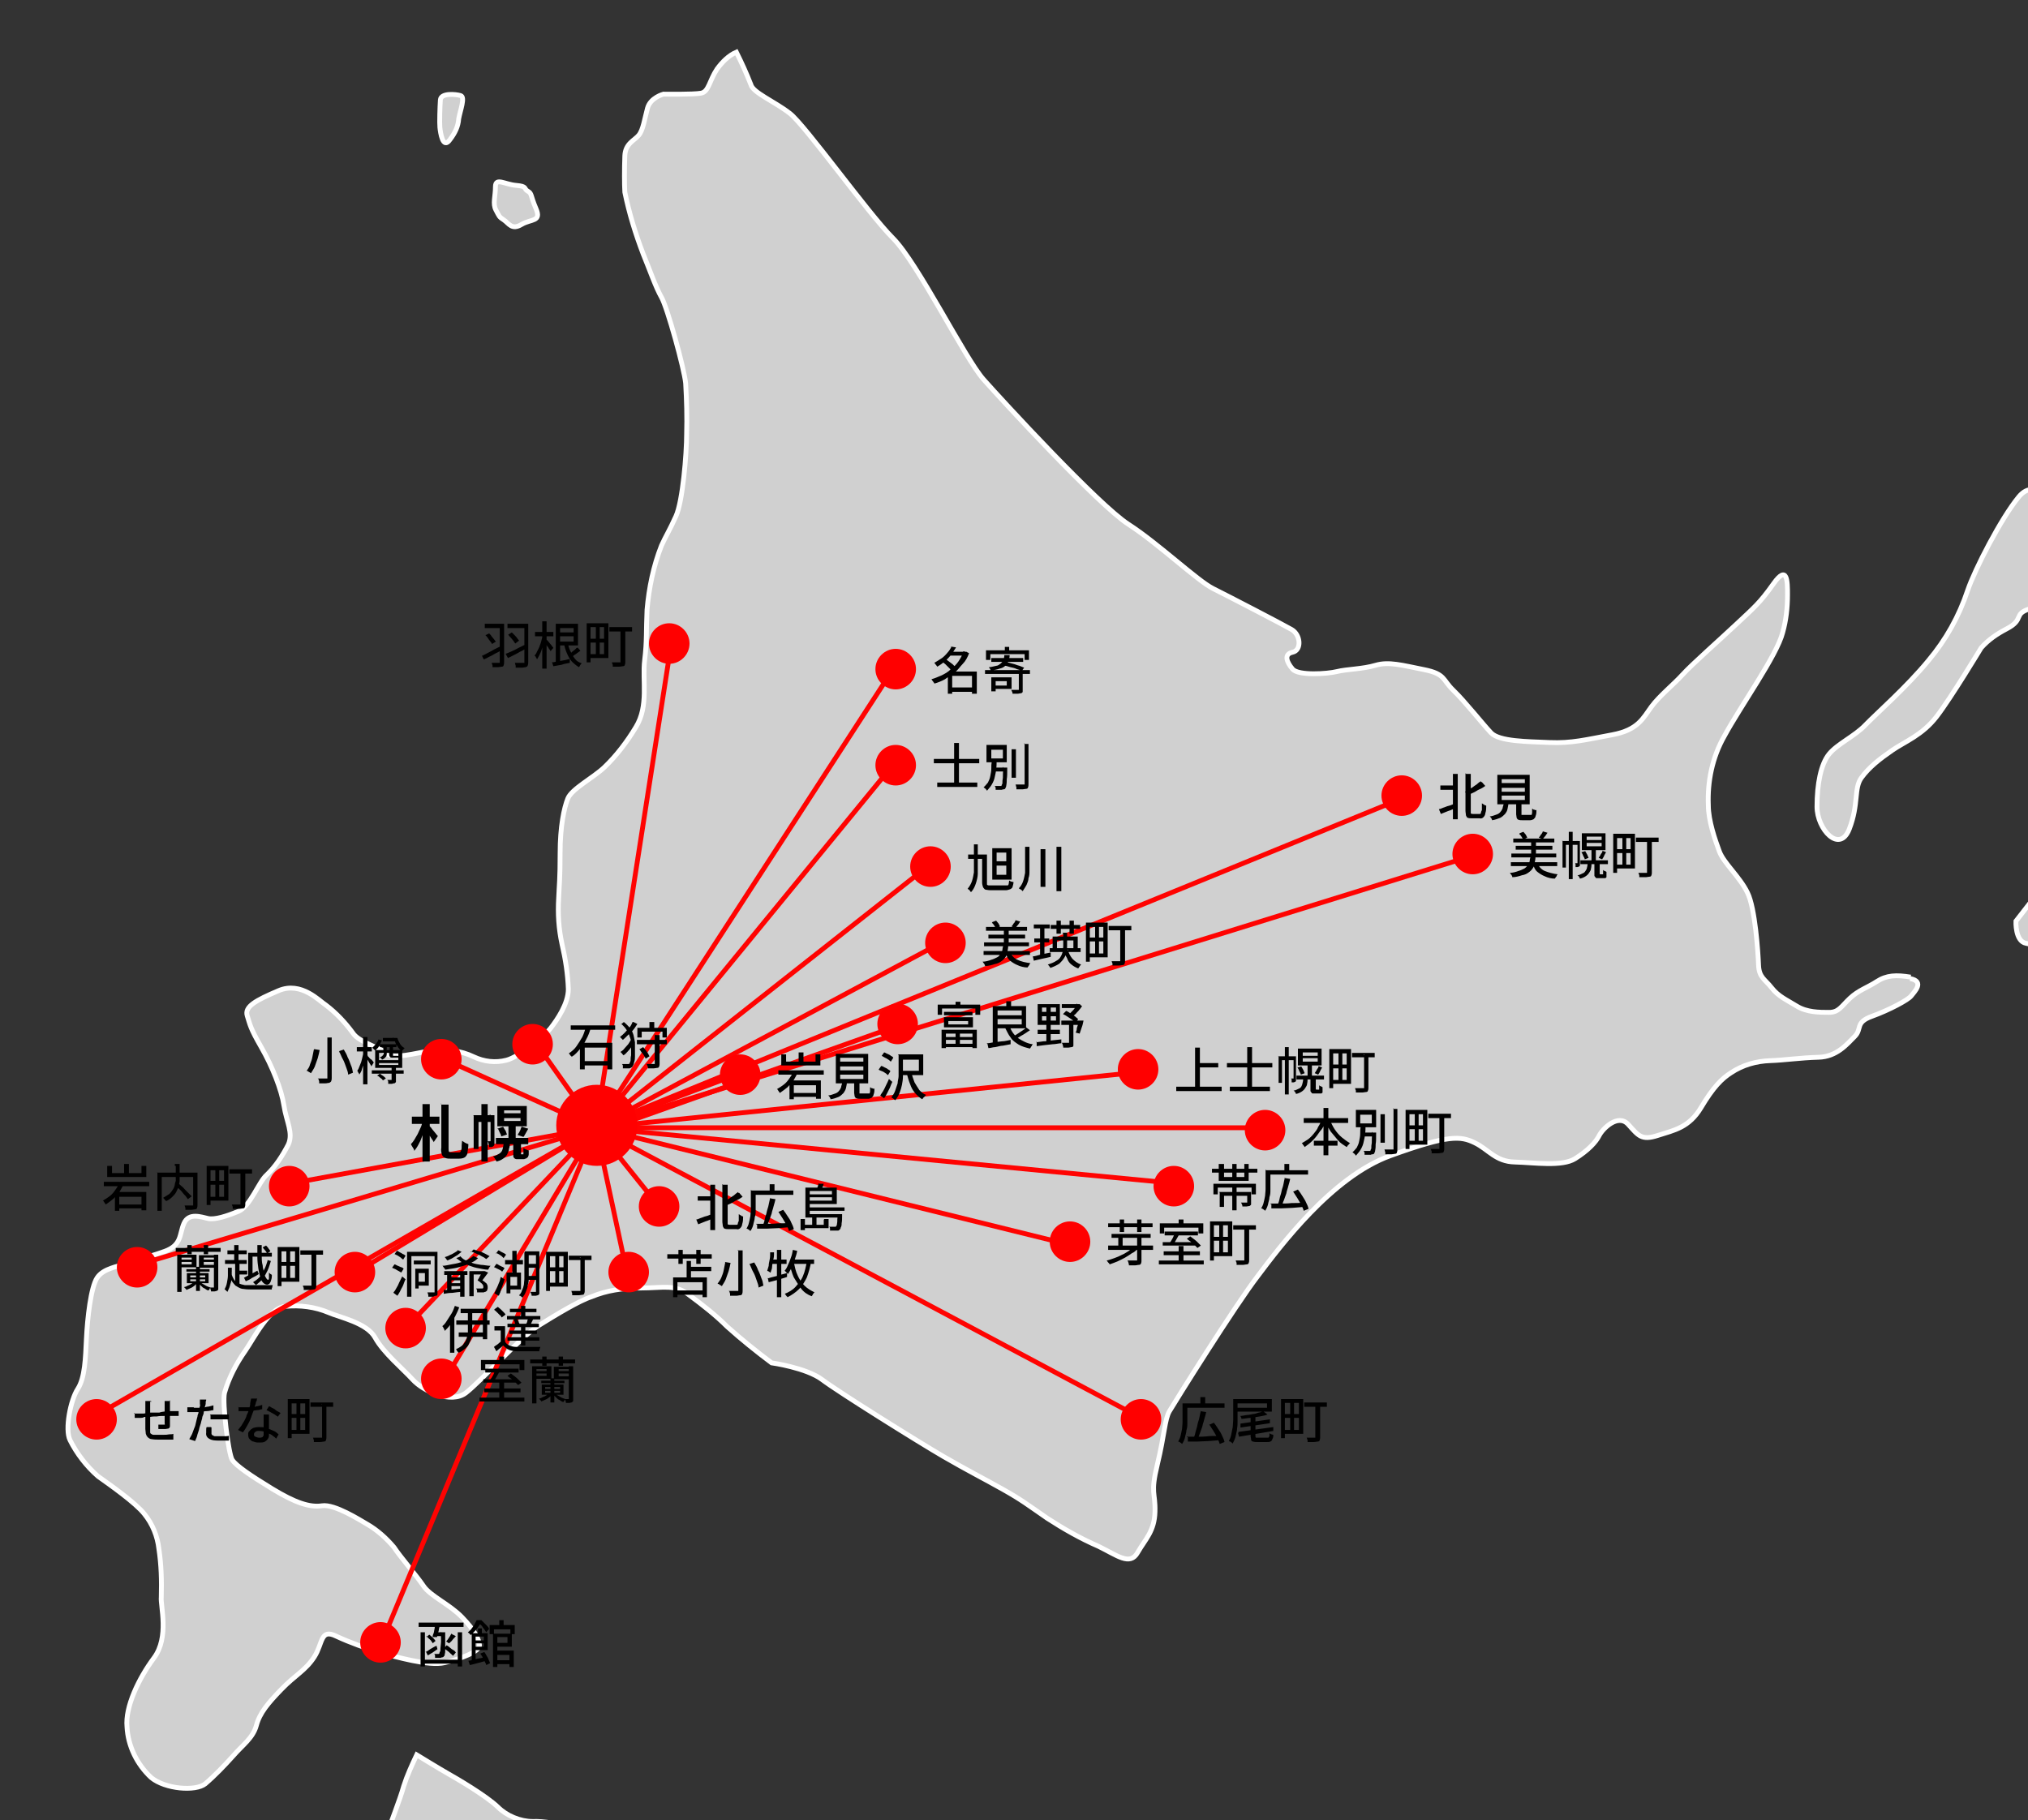 <?xml version="1.0" encoding="UTF-8"?>
<svg id="_レイヤー_1" xmlns="http://www.w3.org/2000/svg" xmlns:xlink="http://www.w3.org/1999/xlink" version="1.1" viewBox="0 0 420 377">
  <rect x="0" y="0" width="420" height="377" fill="#333333" stroke="none"/>
  <!-- Generator: Adobe Illustrator 29.6.1, SVG Export Plug-In . SVG Version: 2.1.1 Build 9)  -->
  <defs>
    <style>
      .st0, .st1 {
        fill: none;
      }

      .st1 {
        stroke: #ff0301;
      }

      .st1, .st2 {
        stroke-width: 1px;
      }

      .st3 {
        fill: red;
      }

      .st2 {
        fill: #d0d0d0;
        stroke: #fff;
      }

      .st4 {
        clip-path: url(#clippath);
      }
    </style>
    <clipPath id="clippath">
      <rect class="st0" x="0" y="0" width="420" height="377"/>
    </clipPath>
  </defs>
  <g class="st4">
    <g id="_マスクグループ_27-3">
      <path id="_パス_2507-3" class="st2" d="M395.7,202.4c-3-.5-5-.4-7,.9s-3.8,1.8-5.6,3.5-2.3,2.9-4.3,2.9-4.6,0-6.7-1.3-3.8-2-5.2-3.8-2.6-2.1-2.7-4.7-.7-11.8-2.3-15c-1.6-3.3-4.9-6.1-5.8-8.5s-2.3-6.4-2.3-9.6c-.2-4.9.8-9.9,3.3-14.3,3.4-6.3,10.9-16.7,12.1-21.5.7-2.5,1-5.1,1-7.8s0-6.4-2.9-2.3-4.1,5-7.6,8.3-9.3,8.4-11.2,10.5-4.8,4.4-6.5,6.7-2.7,4.8-8.1,5.8-8.4,1.8-13,1.6-10.4-.2-12.1-2-5.5-6.6-7.8-8.8-1.6-3.4-6.1-4.3-7.3-1.7-10-.9-6,.8-8,1.3-8,.9-9.2-.5-1.9-3.1,0-3.5,1.7-3.6-.2-4.7-13.1-6.9-16.3-8.5-11.3-9.3-17.5-13.3-26.1-25.6-30-30-13.6-24.1-18.8-29.3c-5.1-5.1-18.1-23.3-21.3-25.8s-7.7-4.3-8.1-6c-.9-2.3-1.9-4.5-3-6.7-1.6.7-2.9,2-4,3.5-1.6,2.4-1.7,4.7-3.3,5s-7.8.2-7.8.2c0,0-2.7.7-3.3,2.9s-.9,4.5-1.8,5.6-2.8,1.7-2.9,4.3c-.1,2.6-.1,5.9,0,7.5.9,4.4,2.2,8.6,3.8,12.8,1.4,3.4,2.6,6.9,3.8,9s4.7,14.7,5,17.8c.2,3.5.3,7,.2,10.5,0,4.1-.8,13.9-2.2,17s-2.1,4.1-3,6.1c-1.7,4.3-2.6,8.8-3,13.3-.2,4.3,0,6.4-.5,10.5-.5,4.1.9,9.4-1.8,13.8-1.8,3-4,5.9-6.5,8.3-2.3,2.2-6.8,4.5-7.6,6.5s-1.6,5.8-1.6,11.3-.2,6.7-.3,9.3c-.2,3.3,0,6.4.7,9.6.7,3,1.2,6.2,1.3,9.3,0,3-2.3,6.3-3.6,8s-6.5,6-9.2,6.7c-2.3.6-4.7.3-6.8-.7-2.7-1.3-5.9-1.7-8.8-1.3-3.3.6-7.9,1.8-9,.7s-6-2.4-7.2-4.3c-1.6-2.2-3.5-4.2-5.6-5.8-1.3-.8-5.1-5-9.8-3s-7.1,3.3-6.5,5.2.6,2.5,2.9,6.5c2.3,4,4.2,8.8,4.7,12.1s2,5.7.9,8.1c-1.2,2.3-2.6,4.5-4.5,6.3-1.6,1.4-3.4,6.5-5.8,7.5s-4.9,1.8-6.3,1.5-4-1.3-5,1-.4,4.5-4,5.8-6.3,1.8-8,2.5-4.7,1-6,3-2,8.4-2.2,12.5-.3,8.2-1.8,10.5-2.7,8.4-1.6,10.6c1.4,2.8,3.4,5.4,5.8,7.5,2.4,1.7,7.8,5.5,9.6,7.8,1.7,2.1,2.7,4.6,3,7.2.5,3.3.6,6.6.5,10-.2,1.8,1.7,8.3-1.5,12.6s-6,10.2-5.6,14.3c.2,4,2.1,7.8,5,10.5,2.9,2.4,9.2,2.9,11.2,1.3,2.1-1.8,4-3.8,5.8-5.8,2-2.3,4.1-3.7,4.8-6.3s2.4-4.6,5.2-7.5,5-3.9,6.8-6.7,1.2-5.9,4.5-4.3c3,1.4,6.2,2.5,9.3,3.5,2.9.7,9.9,2.8,13.2,2s7.3-2.3,7.2-3.6-1-3.1-3.6-5.8-6.6-4.4-8-6.5-4.8-6-6.1-8c-1.6-1.9-3.5-3.6-5.6-4.8-1.4-.8-6.7-4.2-9.3-3.8s-5.7-.7-10.3-3.5-7.5-4.8-8.3-6-2.1-11.9-1.6-13.9c.9-3.1,2.4-6,4.3-8.7,1.8-2.6,4.9-8.9,8.3-9.2,3-.3,6.2.1,9,1.3,2.3,1,7.9,2.1,9.6,5.2s5.7,6.4,7.8,8.7,7.9,5.1,11,2.7,11.3-11.5,15-13.9c3.7-2.3,8.5-5.2,11-6,3.1-1.3,6.5-1.8,10-1.8,5.1,0,7.3-.9,10.3,1.5,2.7,2,5.4,4.1,7.8,6.5,2.9,2.6,6,5.1,9.2,7.5,0,0,7.2,1,10.5,3.5s20.1,13,25.1,15.9,8.4,4.6,12.3,6.8,5,3.1,9.2,6c3.4,2.2,6.9,4.2,10.6,5.8,3.9,1.9,6.5,4.1,8.1,1.3,1.6-2.8,3.5-4.4,3.6-8.5s-1-3.6.5-9.8,1.5-9.3,2.5-11,13.6-21.9,18.3-28c4.6-6.1,15.3-20.5,27.4-24.9,12.1-4.4,14.6-4.1,17.5-2.7,2.9,1.4,4.3,3.9,8.3,4,4,.1,9.8,1,12.5-.7s4.3-3.4,5-4.8,3.9-4.6,6-2.3,2.7,3.4,6.1,2.3,6.5-1.6,9-5.8,4.3-6,6.2-7.2c2.4-1.6,5.2-2.4,8.1-2.5,3-.1,6.2-.6,10-.7s5.9-2.7,7.5-4.3,0-2.9,3.6-4.2,7.5-3.4,8.1-4.2,2.9-3-.2-3.6M150.3,494.6c-1.4-3.4-3.7-4-3.8-6.9s-.3-5.9-.2-7.9-8.1-20.7-13.9-26.5-10.1-9.2-10.7-11.2c-1.3-3.6-2.2-7.2-2.8-10.9-.6-6.5-.9-13-.9-19.5.2-3.7-1.3-16.3-.9-20.5s.5-10.9.2-12.2-5.2-1.8-6.9-1.7c-2.7,0-5.5-1.2-7.3-3-2.5-2.4-8.7-6-10.3-6.9s-6.5-3.9-6.5-3.9c-1,2.1-2,4.3-2.7,6.5-.8,2.9-2.8,7.8-3.5,10.1s-2.9,9.9-2,11.8.7,3.8,3.6,2.9,6-3.3,8-3.8,5.2.8,7.8-1.3,3.4-3,4.7-3.6,2.4-1.6,3.5,1.5c.5,1.9,1.3,3.7,2.2,5.5.8,1.5,1.2,1.8,0,6.5s0,7-2.2,11.8-1,6.8-3.3,6.1c-2.2-.8-4.4-1.9-6.3-3.3-1.4-.9-5.2-3.7-7.2-4.2s-4.2-2.5-4.7.9-.6,5.7-1.8,7.5-2.7,3.3-4.7,3.5-3.8,2.7-4.8-.9-3.5-8.9-3.5-10.5c0-3.6-.3-7.1-.7-10.6-.4-2.9-3.8-7.9-4.7-8s-4.1-1.6-7.2-.5-5.4.2-6,2.7c-.7,2.7-1.2,5.5-1.3,8.3-.2,3.9-.3,9.1-1,12.5s-.3,9.7-3,10.5-4.1,2.6-6.8,2.5-9.2-.7-10.1,1.6-3.9,4.9-4.8,7.8-1.8,3.9-.5,7c1.2,2.9,1.7,6.1,1.6,9.2,0,2.3.2,3.6,1.6,6.5s1.3,6,1.5,8,1.7,8.4-.2,11.3-2.3,6-5.2,8.7c-2.9,2.7-3.9,5.7-6.3,6.1s-5.5,0-5.5,2.3-1.4,5.7.9,6.3,7.2-.4,9-.5,3.9-3.1,6.1,1,3,5.9,3.3,7.6,3.7,5.1,2.7,10.8-.8,12.6-1.8,15.7-5.2,10.1-7.5,16.3-2.2,10.9-3,15.5-2.4,11.7-6,17.3-4.9,9.8-9.3,14.5-4.5,10-6.7,15-3.6,9.6-3.8,12.5-3.6,6.3-5.5,12.1-.4,9.1-5.8,12.8c-5.4,3.7-7.6,6.2-13,9-5.5,2.8-9,3.4-11.8,7.2s-5.2,4.5-7.6,12-8.9,18.4-13.8,23.3-6,7.2-11,11.3c-5,4.1-8.9,5.5-12.5,7.5s-8.5,1-11.8,4.8-10.9,4.4-16.8,7.2c-5.9,2.8-11.9,5.8-15.2,6s-9.3,2.7-10.3,6.3,3.1,9.3-2.9,9.6c-6.1.2-7.9.6-13.3-1.6-5.5-2.2-6-2.6-6.2-6.3s.5-3.7.3-8.5-2.9-8.4-3.3-9.8-2.4-3.8-1-6.5-2.2-1.9,3-3.8c5.4-1.9,8.4-6.9,9.6-8.1,2.2-2.1,4.3-4.4,6.2-6.8,1.6-2.3,4.4-4.5,4.5-6.7s-2.2-4.4-3-4.3c-2.7.6-5.4,1.4-8,2.3-2,.8-6.5,3.7-8.3,4s-6.1,2.1-9,3-6,1.4-7.2,4.3-3.4,4.2-3.5,8.5-1.7,9.8.3,15,3.1,14.3,2.2,18.3-10.7,19.2-15.5,24.9-12.8,12-17.7,19.1-11,12.5-12.1,16.3-3.4,8.4-2.3,12.1.6,6.7,2.3,9.8,6.1,6.4,2.5,8.5-7.6,1.9-12.5,3.3-8.9,2.4-10.8,3.8-.9,3.3-5.5,4.2-7.8.5-10-.7-6.7-1.5-9.2-.9-2.2-3.4-2.3-6.3-4.5-5.6-7-5.5-6.2.3-8.7,2.5-9.9,3.7-13.2,3.6-11.8-.8-14.5-.3-13.3.9-16.3,3.5-7.8,6.2-10,6.7-10.6.5-14.3.7-15.4,0-16.9.2-11.9,1-14.1,2.4-5.2,2.1-7.3,2.6-3.1.6-6.2-1.9c-3-2.5-4.1-4.1-9.3-5s-8.3-.9-11.9.2-11.5,6-16.2,11.2-6.4,7.6-10.9,11.4c-4.5,3.9-14.3,13.8-16.9,16.2s-5.6,4.4-10.5,8.3-8.7,5.4-12.6,8.1-7,2.3-11.2,6.7-5.6,5.7-8.1,9-6.6,5.4-9.8,9-2.8,4.3-7.7,6.2c-3.8,1.4-7.7,2.4-11.7,3-2.5-.2-5.1,0-7.7.5-3.4.9-8.4,1.6-8.3,4.5s.9,3.5.7,6.4-2.6,5.2-3,7.9,1.5,7.1,2.4,9.8,1.8,3.4,4.3,1.7,2.6-4.1,4.7-2.4c1.7,1.5,3.3,2.9,4.7,4.5,2.1,2,5.8,3.4,8.3,1.9s5.2-2.1,6.2-4.1,3.5-4.4,4.5-2.1,4,4,6.2,2.6,6-1.7,6.9-2.6,4-2.2,5.7-1.2,4,1.2,5,3.4,3,2.8,5.7,3.4,4.6,0,6.7,1.9,4.1,4.3,5.2,1.9c1.8-3.1,3.7-6.1,5.7-9,1.6-2.4,3.5-8.7,5-13.1s2.4-6.1,3.8-7.7,1.3-4.8,4.7-4.1,6.4.3,6.7,4.3-.1,5.6,1.9,5.7c3.3.2,6.6-.2,9.8-1.2,2.6-.9,6.3-1.5,9.3-3.8,3-2.4,10.2-4.8,13.9-4.7s3.7,0,8.1-1.7c4.4-1.7,10-1.9,10.9-3.1s.9-1,4.3-2.1,4.6-1.8,8.3-3.4c3.7-1.6,7.6-1.3,9-2.6s4.4-5.4,5.2-3.4-.4,5.4,3.8,5.7c3.8.3,7.5-.9,10.3-3.6,2.7-2.4,1.4-2.7,6.7-4.7s10.9-7.6,14.1-8.8,7.7-2.8,10.5-3.6c3.1-.9,6.5-1.4,9.8-1.2,3.7.2,12.6-.4,13.1.9s4.6,3.9,7.1,5.7,5,3.1,7.1,2.6,3.1-.4,6-1.9,2.1-2.7,6.4-2.6,6.5-.4,7.7.5,4,.7,4.1,4.5.9,4.4-.5,7.3c-1,2.4-2.4,4.6-4.1,6.7-1.9,2.6-2.2,2.1-4.7,5s-3.4,2.5-5,5-2.7,1.3-2.6,5c0,2.5.3,5.1.7,7.7.3,2.8.2,3.6-1.2,6.9s-2.6,4.4-2.8,6.7,3,7.9,4.7,9.6,7.6,5.4,9,6.4,5.7,4.9,5.8,7.3-.9,5,1.5,7.3c3,2.8,6.7,4.8,10.7,6,4.5,1.3,11.3,1.6,14.3,0,2.9-1.6,7.6-1.6,8.8-7.1s2.7-10.6,4.5-12.6,6.7-7.5,8.8-8.3,5.2-2.8,5.7-7.1-.4-3.9.2-6.2,1.6-4.9,4.1-6.7,11.2-8.4,15.2-9,5.7-1.6,6.4-3.1,1.9-4.9,3.6-2.8,4.7,5.1,6.4,4.7,6.3-2.6,6.4-4.7c0-3-.6-6.1-1.9-8.8-1-1.9-1.7-2-4.5-4.3s-4.5-4.6-7.3-6-3.5-2-5.7-2.6c-2.4-.7-4.2-2.9-4.3-5.5,0-2.6,3.6-5.6,4.5-10.3s1.8-10.7,3.1-12.4,1.3-3,4.1-4.3,7.7-4.1,8.1-2.6,4.5,2,3.1,7.1-2.8,5-2.8,8.3-.8,11.4,1.2,8.8c1.6-2.2,3-4.5,4.3-6.9,0,0,1.5-5.6,3.4-2.4s2.6,5.6,5,5.7,7.7-1.3,10.7-1.2,5.4.1,6,2.1,1.9,2-1.9,4.1-6.1,2.3-10.3,3.6-5.1,2.5-5.5,4.3,2.3,4.2,5,3.1,7.6-2.4,10.3-3.8c2.2-1.3,4.6-2,7.1-2.1,1.8,0,9.9-.2,10.7-1.2s1-2.6,4.3-.9,6.8,3.6,9.6,2.8,8.9-.1,12.4,0,4.4.4,7.3.7,9.4.6,9.6-1.2,2.2-7.6,3.8-10,1.8-3.7,2.6-6.9,4.8-6.1,6-6,5-8,8.1-10.5,2.7-4.8,6.2-3.8,11.7,2.5,12.4,4.7,1.8,2.5-.9,6.4-3.1,2.5-4.5,6.7c-1.2,3.3-1.7,6.6-1.5,10,0,3.9-1.2,4.9,1.2,7.3s5.5,4,7.3,3.4,3.3-.3,6.7-5.5,5.8-6.9,6-10.7-.2-7.6.5-10.5-1-6.3,1.5-10.9,2.5-6.3,4.3-7.3,4.9-4.1,7.1-4.3,4.1-3.7,10-6.7,7.1-2.9,10.7-6.2,3.9-4.8,5.5-6,7.3-4.4,9.6-6,3-3.9,5.7-2.1,7,3.3,6.2,7.1-1.9,4.2-4.3,7.1-4.4,1.6-5.5,5.5-2.3,7.5-2.1,8.6-.4,2.1,0,4.5,1.4,3.4.9,6.7-1.7,4.6-1.7,6.2c-.1,1.3.1,2.5.7,3.6.8,2.1,3.3,2.7,5.5.7,2.2-2,2.2-3.7,5.2-5.5,2.9-1.8,6.1-3.1,9.2-4.3,3-1,6-.8,8.3-3.4,2.3-2.5,6-10.1,6.2-11.2s1.2-10.5,1.2-10.5c0,0,.4-5.9,3.1-8.8s6-7.1,7.7-8.6,4.6-4.9,5.7-4.3,6.4-.2,6.4-.2c0,0,4.7-.9,4.7-2.1s-1.8-4.2-2.4-5.5-4.4-7.5-5.2-9.6-7.2-14.5-7.7-17.6-1-5.6.2-10.9,4.4-25,5.5-28.3,2.2-10.2,4.1-12.6,6.7-11.3,9.2-13.1,6-4.7,6.9-7.7,1.7-17.3,2.1-21,1-16.7,1.2-21-4.5-17.3-5.7-23.1-2-11-1.9-13.3,4.1-18,6.2-21.4c2.1-3.5,4.1-5.8,6.4-6.4s7.1-3.1,9.8-3.1,4.2-1.2,6.2.9,4.7,5,4.7,5c0,0,4.3.5,4.5-3.4s0-8,.2-15,.3-15,1.5-17.8,2.1-3.9,4.3-6.7,2.8-7,3.6-8.6c.9-2.2,2.4-4.1,4.3-5.5,2.7-2,8.8-5.1,9.8-7.3s2-19.7,4.3-22.7,3.8-8.5,4.1-10-1.3-9.3-1.7-17.8c-.5-7.3-2.1-14.6-4.7-21.4M-297.2,930.4s-5.6,4.9-6.9,6.4-6.9,9.8-6.9,9.8c-.7,1.3-1,2.8-.7,4.3.5,2.6.7,5.9,2.8,6.4s7-.4,7.9-1.5,2.6-3.1,2.1-5.5-1-4.4,0-6.7c1-2.2,2.3-4.3,3.8-6.2,1-1.2-.2-7.3-2.1-7.1M-337.2,937.1s1.3-4.7-.7-4.7c0,0-4.2,0-4.3.9s-.3,3.4,1.2,4.1,3.8-.2,3.8-.2M-416.1,958.7c1.3-1.5,2.6-2.6,4.3-3.6,1.7-1.2.2-6,.2-6-1.3.2-2.3,1-2.8,2.1-.9,1.9-1.9,2.9-3.6,3.4s-3.3,0-6.2.2-5.2,1.6-3.8,2.8,3.5,3,6,3.1,5-.8,6-2.1M-313.8,978.2c-2.7-2.2-4.6-3.5-4.7-5.7s-.8-5,.5-6.7,1.9-9.4-.2-9.3-4.3,1.4-6.2,1.7-6-.8-7.7-2.6-15.5-9-15.5-9c-2.6-.2-5.2-.2-7.9,0-3.3.4-7.9,1-10.5,2.8s-4,3.3-6.9,3.8c-2.9.5-4.5-1.2-5.5,1.7-.8,3.1-1.3,6.5-1.2,9.8,0,3,0,6.2-3.1,7.7s-6.7,3.8-8.6,4.3-8.2,0-9.8.7-7.9,2.8-7.9,2.8c0,0-4.3-1-6-2.6s-5.1-4.3-5.7-6.2-.5-3.9-1.9-4.7-5.1,0-6.9,1.9-6.5,5.2-6.7,7.3-.7,3.5-1.9,6.7-2.1,4.9-3.4,8.6-1.4,6.3-4.5,8.3-5.2,1.7-9.3,5.2-6.2,6.1-9.3,7.7-5.4,2-6.9,3.4-3.4,5,1.5,2.8,8-3.4,9-2.6,1.8,0,1.7,2.8-.8,3.8.7,5.2,4.1,1,5.5,3.8,2.4,4,1.2,6.2-3.6,4.1-3.6,9-.3,7.5,1.9,9.6c1.7,1.6,3.8,2.8,6,3.6,2.1.8,6.3,2.4,6.2,5.7s-.3,4.9,1.9,6.2,4.7,2.7,8.3,1.7,5.9,2.5,6.7-2.6-.4-6.9,1.7-10.5,1.5-3.5,3.8-5.5,4.5-1.5,6.9-5,5.2-7.5,6.7-10.7-1.4-4.9,1.7-9.2,2.7-4.2,7.1-7.3,12.2-7.8,15-8.1,9-1.9,12.4,0,8.7,2.9,10.3,6,4.7,6,6.4,9.8,5.1,8.4,6.9,4.7,4.2-10.1,6.2-14.8c2-4.7,9.3-17.7,13.3-19.7,4-2,9.2-6,10.7-8.1s4.2-8.1,1.5-10.3M-493.4,1044c-.4-1.5-1.7-6.2-2.6-8.6s-3.8-2.6-6.7-3.8-3.6.2-7.3.5-4-.3-5.7-2.1-.5-4.5.5-6,4.1-1.7,7.3-3.1,3-1.7,5.5-4.1,1.7-6.2,1.7-7.7-4.9-5.2-6.9-7.1c-2.1-2-5.4-2.3-7.9-.7-2.4,1.7-5.5,2.5-7.9,3.8-2.9,1.4-6.1,2.1-9.3,2.1s-8.4-2.5-11.2-4.3-4.6-5.8-5.2-9.8c-.3-2.4.5-9.4.5-9.4-.6-2.8-7.3-1.7-9-2-3-.4-6.2-.5-9.2-.5-3.6.4-7,1.4-10.3,2.8-2.7,1.4-3.8,2-5,5.2s-2.6,4.2-6,7.1c-2.5,2.4-5.6,4.2-8.8,5.2-1.9.6-3.7,1.3-5.5,2.1-2.8,1.3-.9,3.7-2.6,6s-1.4,2.7-5.2,4.3-4.2-.4-6-2.1-4.7.5-7.3,1.9-1.2,3.5-1.7,5.7c-.5,2.2.9,6.7.9,6.7,0,0-7.1.7-8.8-1.7s-4.7,0-4.7,0c0,0-1.9,4.2-2.6,5.7s3.9,4.7,4.7,6.4,4.3,4.6,5.2,6-.4,4.1-3.1,6-.9,2.6-.9,4.7,3.3,9.9,4.7,12.2c1,1.8,1.9,3.8,2.6,5.7,0,0,3.4,6.1,6.2,7.1s2.4-1,3-2.4.2-2.4.9-4.7,3.4-2.4,5-3.6,3.6,2.6,3.6,2.6c1.3,3.1,2.2,6.4,2.8,9.8.7,4.6-3.1,7.8-5,10s-1.4,4.8-2.1,7.1.5,8,.7,10,3.6,2.6,3.6,2.6c1.2-.7,2.1-1.7,2.8-2.8.8-1.6,2.5-4.4,3.4-6.4.7-2,2.6-3.4,4.7-3.6,2.4-.3,2,0,4.3.2s1.8-1.4,4.1-5.7-3.4-1.7-3.4-1.7c-1.8.7-3.6,1-5.5.9-2.7-.2-2-2.2-1.5-4.1.7-1.8,1-3.6,1.2-5.5,0-1.9,4.1-4.3,4.7-5.7s.3-4.3.2-6.2-3.7-4.5-5.7-6.4-2.6-3.5-2.8-6.7.7-3.7,1.7-6,3-4.4,6.2-6.7,5.2.2,5.2.2c1.8,2.3,3.1,4.9,4.1,7.7,2,5.2,2.2,4.9,4.1,9.6s4,4.5,4.3,7.7c.2,2.6.2,5.2,0,7.9,0,0-.7,12.1-1.9,15.2-1,2.6-2.3,5.1-3.8,7.7-1.7,2.9-1.4,3.7-5,9.8s-7.1,6.3-11.2,7.7-2.9,1.7-4.1,3.6-.7,10.9-.7,10.9c0,0,1.4,8.1,1.9,12.4s4.2,6.6,5.2,9.8c1.3,4.2,2,8.5,2.1,12.9.2,4.8-2.8,6.4-9.3,6-1.6-.1.7,2.9.9,5s5.5,5.5,8.1,6c2.7.4,5.6.3,8.3-.2,3.1-.6,3,1.8,4.3,3.1s3.3,2.9,5,2.6,3.5-3.6,3.1-5-1.9-2.8-2.6-6-2.6-8.1-3-12.6,1.8-5.2,2.8-7.9,1.6-4.8,3.4-6.9,5-1.5,7.7-1.7,3,1.8,3.6,5.5.5,7-2.4,7.3-4.5-.8-6-.2,2.4,7.3,3.8,9.8,2.9,3.9,3.8,8.1-1.3,5.7-2.8,10.9-2.4,7.9,1.5,5.7,6.2-3,10.3-5,6.3-6.1,9-10.3-1.7-6-1.9-9.8,5.7-3.8,5.7-3.8c2.9.5,5.8,1.5,8.3,2.8,4,2.2,3.9,1.4,6.2-2.1s.7-7,2.4-10.7,1.9-7.8,2.4-12.2.5-12.9,1.2-17.8,2.6-6.4,4.3-10.5,4.2-13.5,6.4-17.4,2.7-6,4.1-10.3.8-4.9,2.1-7.3,4.7-4.4,7.7-6.7,3-3.3,4.3-6.7,2.9-9.7,3-12.6-.9-4.4-2.4-6.7c-1.2-1.6-2.1-3.3-2.8-5M-84.4,656.5c1.4,1,3.5,1.2,3.5,2.9s-.4,4-1.3,5.8c-.9,1.6-2.1,2.4-2.2,3.6s.2,3.8,3.5,2,5.2-2,7-4.3,5-8.1,5-8.1c0,0,1.7-3.7.3-5s-2.5-1.9-3-3.5-1-5-.5-6.3,1.8-2.6,2.3-4.2-.3-7-1.3-6c-1.5,1.8-3.4,3.9-4.8,5.8s-3.6,4.2-4.5,6.1-3.5,5.9-3.8,7.2-1.6,2.9-.2,4M-408,801.6c.7.9.3,1.8,2.9,1.7s3.6.7,4.1-1.7.9-3,.8-4.9c-.2-1.5-.7-2.9-1.5-4.3,0,0,.7-.8-.5-.5s-4.4,1.4-4.7,1.9-1.8,1.7-1.7,3-.2,3.7.5,4.6M-421.2,812.1c0,.8,1.4,2.3,1.9.5.3-1.4.2-2.7-.2-4.1,0,0-1.7.2-1.7.7v2.8M-636.5,994.4c1.7,1.3,4,3.8,5.1.8s1.4-8.6.4-8.4-4.5-.1-4.9,2.4-2.3,3.9-.6,5.1M-645.9,1023.9c-2.4,2.5-5.8,3.7-5.8,5.6s-2.4,4-.8,4.7,4.9.8,6-1.9,2.1-2.5,2.1-4.7.8-6.1-1.5-3.7M-668.9,1049c-1,0-4.6.3-5.6,1.9s-2.1,2.9-1.7,4.7,0,5.4,3.3,3,3.7-1.6,4.7-4.1.4-5.6-.6-5.6M-690.6,1069.3c-1.9,0-5.5.9-6.2,2.2s-2.7,2.6-2.6,4.5-.8,2.8.2,4.5c1,1.7,2,2.4,4.5.6,2.5-1.8,2.2-2.7,4.5-3.5,2.3-.7,3.7.8,3.7-1.7s-2.2-6.6-4.1-6.7M-549,1220.7c-.3,2.7-1.5,5.1-2.2,7.3s-1.4,5.4-2.4,8.2-4.3,2.3-4.5,5.2.5,6.3,2.2,6.7,4.1-3.3,5.1-6.3c.4-2,1.3-4,2.4-5.7,1.8-3.1,2.6-2.9,2.6-6.7s-.1-4.5-.6-6.7c-.2-.9-2.3-4.8-2.6-2M-575.9,1243.3c-2.1,0-4.9-1.5-6.1-.6s-3.9,1.8-4.5,3.9c-.7,2.4-.9,4.8-.6,7.3.4,2,2.7,4.1,4.3,5.2s7.1,1.9,8.2-.2,2.1-2.6,2.2-5c0-2.5-.4-4.9-1.3-7.3-.5-1.5-.1-3.3-2.2-3.3M-599.9,1241.4c-1.6.2-2.6-.3-2.4.8,0,1,.5,2,1.5,2.6.9.5,1.3,1.4,2,.2.4-.6.7-1.3.8-2,0,0-.3-1.8-1.8-1.7M-8.6,314.1c3.4-.5,3,.1,4.3-2.3,1-1.7,1.6-3.7,1.4-5.7,0-2.1-.7-4.5-2-3.7s-3.1,2.2-3.6,4.1-1.5,3.9-1.4,5.1-2.2,3.1,1.2,2.5M93.2,28.9c1-1.3,1.7-2.7,1.8-4.3.3-1.7,1.4-4.5.4-4.8s-4.1-.6-4.2.9-.2,4.7-.1,5.7.6,4.7,2.1,2.5M104.4,45.6c1,.7,1.6,2.1,3.6.9s4.2-.5,3-3.3-.8-3.1-1.7-3.6,0-1-2.4-1.2-4.3-1.7-4.3.3-.6,3.5.1,4.8.6,1.4,1.7,2.1M438.7,109c-2.5-.5-8.3-1.2-10.3-2.5s-6.6-8.1-10.3-3.6c-3.7,4.5-9.1,15-10.6,19.4-1.8,5.4-4.5,10.2-8.1,14.5-4.5,5.5-10.9,11.1-13.1,13.4s-5.8,3.9-7.5,6-2.5,6.2-2.5,10.9,4.7,9.8,6.7,4.6.9-8.4,2.5-10.6,3.8-3.9,6.4-5.7,6.2-3.1,9.2-7,9.2-14.2,9.2-14.2c1.5-1.7,3.3-2.9,5.2-3.9,3.9-2,1.3-3.1,4.9-4.2s2.5-1.7,7.8-3.1c5.2-1.5,8.9-4,10.6-6s2.9-1.9,5.7-3.1-3.6-4.5-6-4.9M420.3,187.2l-2.8,3.6s-.2,4.2,2.1,4.6,4.2,1.7,4.6-.7c.1-1.9,0-3.9-.7-5.7l-3.1-1.8h0ZM465.6,156.8c-3,1-5.9,2.4-8.5,4.2,0,0-2.1,2-3.9,2.1s-4.8,1.6-3.9,4.2.4,5.9,2.5,6.4,8.1-2,10.3-3.9c1.9-1.7,3.9-3.1,6-4.6,1.4-.4,2-1.9,1.6-3.3,0-.1,0-.2-.1-.3-1.2-2.6.3-6.2-3.9-4.9M594.9,14.6c.3-2.2.2-4.5-.3-6.7,0,0-7.8-.3-10.6-.7s-3.6,2.8-6.7,6-11.7,15.9-14.5,17.3-9.1.9-13.1,2.5c-4,1.6-6.6-2.3-7.5-3.9s-3.6-6.1-3.9-8.8-2.2,0-4.6,1-2,4.6-2.5,7.5-.6,8.3-7.5,14.2c-6.8,5.9-10,4.4-11.7,7s-2.4,5.4-5.7,8.8-8.6,9.1-10.9,12-6,8.1-6,8.1c-.3,2.8-1,5.6-2.1,8.1-1.7,3.6-6.8,3.9-8.8,4.9s-5.7,6-8.1,12c-2.4,6,5,4.2,7,1.4s1.9-6.4,3.6-7.5,5-2.3,7.8-3.9,6.8-7.5,8.5-10.6,5-4.4,8.8-7,8.2-5.2,9.6-7,2-6.9,3.6-11.3,5.4.2,7,1,5.1.9,7,.7,4.4-1.2,5.7-3.1c2.9-4.2,6.1-8.3,9.6-12,3.4-3.6,8.5-5.5,14.5-9.2s10.2-6.3,13.1-7.8,7.5-1.7,9.9-2.1,6.4.8,8.8-.7,0-1.7-.3-4.2-.3-2.7.3-6M687.2-53.2c-5,1.3-8.9,9.6-10.9,9.6s-5.9,3-9.2,7-4.5,7.3-9.9,13.1c-5.4,5.7-6.1,3.5-8.1,4.2s-7.2,6.7-9.2,8.8-2.8,13.1-1,14.2,8.8-2.1,8.8-2.1c2.8-2.9,5.5-6.2,7.8-9.6,2.5-4.1,3.9-6.1,6.7-7.8,2.8-1.7,7.1-2,10.3-4.9s4.6-7.2,5.7-10.3c1-3,4.2-4.7,8.5-8.1,4.3-3.4,12.4-9.2,12.4-9.2,4-2.9-6.6-6.2-11.7-4.9"/>
    </g>
  </g>
  <path id="_パス_18597" class="st1" d="M123.4,233.6l15.7-100.8"/>
  <path id="_パス_18571" class="st1" d="M123.4,233.6l61.9-95.5"/>
  <path id="_パス_18572" class="st1" d="M123.4,233.6l61.9-75.6"/>
  <path id="_パス_18573" class="st1" d="M123.4,233.6l69.3-54.6"/>
  <path id="_パス_18574" class="st1" d="M123.4,233.6l72.4-38.8"/>
  <path id="_パス_18598" class="st1" d="M123.4,233.6l30.4-11.5"/>
  <path id="_パス_18575" class="st1" d="M123.4,234.7l61.9-22"/>
  <path id="_パス_18565" class="st1" d="M123.4,233.6l166.9-68.2"/>
  <path id="_パス_18566" class="st1" d="M123.4,233.6l182.7-56.7"/>
  <path id="_パス_18576" class="st1" d="M123.4,233.6l112.3-11.5"/>
  <path id="_パス_18577" class="st1" d="M123.4,233.6h138.6"/>
  <path id="_パス_18578" class="st1" d="M123.4,233.6l119.7,11.5"/>
  <path id="_パス_18579" class="st1" d="M123.4,233.6l97.6,24.1"/>
  <path id="_パス_18580" class="st1" d="M123.4,233.6l112.3,59.8"/>
  <path id="_パス_18599" class="st1" d="M123.4,233.6l12.6,15.7"/>
  <path id="_パス_18600" class="st1" d="M123.4,233.6l6.3,29.4"/>
  <path id="_パス_18613" class="st1" d="M123.4,233.6l-12.6-17.8"/>
  <path id="_パス_18614" class="st1" d="M123.4,233.6l-32.5-14.7"/>
  <path id="_パス_18615" class="st1" d="M123.4,233.6l-63,11.5"/>
  <path id="_パス_18616" class="st1" d="M123.4,233.6l-31.5,52.5"/>
  <path id="_パス_18617" class="st1" d="M123.4,233.6l-38.8,40.9"/>
  <path id="_パス_18618" class="st1" d="M123.4,233.6l-50.4,30.4"/>
  <path id="_パス_18619" class="st1" d="M123.4,233.6l-94.5,28.3"/>
  <path id="_パス_18620" class="st1" d="M123.4,233.6l-103.9,59.8"/>
  <path id="_パス_18621" class="st1" d="M123.4,233.6l-44.1,106"/>
  <path id="_パス_18581" d="M196.8,142.4h4.9v.9h-4.9v-.9ZM196.4,135h3.8v.8h-3.8v-.8ZM196.8,133.9l1.2.2c-.3.5-.6.9-.9,1.4-.4.5-.8.9-1.3,1.4-.5.4-1,.8-1.7,1.2,0,0-.1-.2-.2-.3,0,0-.2-.2-.2-.3,0,0-.2-.1-.2-.2.5-.3,1-.6,1.6-1,.4-.3.8-.7,1.2-1.2.3-.3.5-.7.8-1.2h-.2ZM199.8,135h.3l.6.3c-.3.8-.7,1.6-1.3,2.2s-1,1.3-1.7,1.8-1.3.9-2,1.4c-.7.4-1.5.7-2.2.9,0,0,0-.2-.2-.3,0-.1-.1-.2-.2-.3,0,0-.1-.2-.2-.3.7-.2,1.4-.5,2.1-.8.6-.3,1.4-.7,1.9-1.3.6-.4,1.2-1,1.6-1.6s.8-1.3,1-1.9v-.2h.2ZM195,137l.7-.6c.3.2.5.4.8.6.3.2.5.4.8.6l.6.6-.8.7-.6-.6-.7-.7c-.2-.2-.5-.4-.8-.6ZM201.3,139.1h1v4.6h-1v-4.6ZM197.2,139.1h4.5v.9h-4.5v3.7h-.9v-3.8l.7-.7h.2ZM208.1,134h.9v1.4h-.9s0-1.4,0-1.4ZM204.1,134.7h9v2h-.9v-1.2h-7.1v1.2h-.9v-2h0ZM205.3,136.3h6.6v.8h-6.6v-.8ZM208.2,135.7h.9c0,.4-.1.8-.3,1.3-.1.3-.3.6-.6.9-.3.3-.7.5-1.2.6-.5.2-1.2.3-1.8.4,0-.1-.1-.2-.2-.4,0-.1-.2-.2-.2-.3.5,0,1-.2,1.6-.3.3,0,.6-.3.9-.5.2-.2.4-.4.5-.7s.2-.6.2-1h.1ZM208,137.8l.5-.6c.4,0,.8.2,1.3.3s.8.3,1.3.4c.3.1.7.3,1,.4l-.5.7c-.3-.2-.6-.3-1-.4-.4-.2-.8-.3-1.3-.4s-.8-.3-1.3-.3h0ZM204,138.8h9.3v.8h-9.3v-.8ZM210.9,139.4h.9v3.9c0,.1-.2.3-.4.3s-.4.1-.7.1h-1c0-.1,0-.3-.1-.4,0-.1-.1-.3-.2-.4h1.6v-3.4h0ZM205.3,140.3h.9v2.9h-.9v-2.9ZM205.7,140.3h3.8v2.4h-3.8v-.7h2.8v-.9h-2.8v-.7h0Z"/>
  <path id="_パス_18582" class="st3" d="M185.5,134.4c2.3,0,4.2,1.9,4.2,4.2s-1.9,4.2-4.2,4.2-4.2-1.9-4.2-4.2,1.9-4.2,4.2-4.2Z"/>
  <path id="_パス_18583" d="M194.1,162.1h8.3v.9h-8.3v-.9ZM193.4,157.2h9.4v.9h-9.4v-.9ZM197.6,153.9h1v8.9h-1v-8.9ZM209.5,155.2h.9v5.9h-.9v-5.9ZM212.1,154.1h.9v8.3c0,.2,0,.5-.1.7,0,.2-.2.3-.4.3s-.5.1-.7.1h-1.3v-.3c0-.1,0-.2-.1-.4,0-.1,0-.2-.1-.3h1.9v-8.5h-.1ZM205.7,159h2.4v.8h-2.4v-.8ZM207.7,159h.9v.2h0c0,.9,0,1.7-.1,2.2,0,.4,0,.8-.1,1.3,0,.2-.1.4-.2.6,0,.1-.2.2-.3.2s-.3,0-.4.1h-1.3v-.4c0-.1-.1-.3-.2-.4h1.4c0-.1.1-.3.2-.5,0-.4,0-.7.1-1.2,0-.5,0-1.2.1-2v-.2h-.1ZM205.3,155.3v1.8h2.4v-1.8h-2.4ZM204.3,154.3h4.2v3.6h-4.2v-3.6ZM205.5,157.6h.9c0,.5,0,1.2-.1,1.7,0,.5-.2,1.2-.3,1.7s-.3,1-.6,1.5c-.2.4-.6.8-1,1.3,0-.1-.2-.3-.3-.4-.1-.1-.2-.2-.4-.3.3-.3.6-.6.9-1,.2-.4.4-.8.5-1.4s.2-.9.2-1.5,0-.9.1-1.5h.1Z"/>
  <path id="_パス_18584" class="st3" d="M185.5,154.3c2.3,0,4.2,1.9,4.2,4.2s-1.9,4.2-4.2,4.2-4.2-1.9-4.2-4.2,1.9-4.2,4.2-4.2Z"/>
  <path id="_パス_18585" d="M200.5,177h3.6v.9h-3.6v-.9ZM203.5,177h.9v6.2c0,.1.2.2.3.2h4c.1,0,.2-.2.2-.3,0-.2.1-.5.1-.7.1,0,.3.2.4.2s.3.1.5.1c0,.3-.1.7-.2,1,0,.2-.3.4-.5.5-.3.1-.6.2-.9.2h-2.9c-.4,0-.7,0-1.2-.1-.2,0-.4-.2-.6-.5-.1-.3-.2-.6-.2-1v-5.8h.1ZM201.6,174.9h.9v6.1c0,.6-.2,1.4-.4,2-.2.6-.5,1.3-1,1.8-.1-.1-.2-.2-.3-.4-.1-.1-.3-.2-.4-.3.4-.5.7-1,.9-1.6s.3-1.2.4-1.8v-5.8h-.1ZM206.4,179.3v1.9h2v-1.9h-2ZM206.4,176.6v1.8h2v-1.8h-2ZM205.5,175.7h4v6.5h-4v-6.5ZM212.2,175.4h1v5c0,.5,0,1-.2,1.5,0,.5-.2.9-.4,1.4-.2.4-.5.8-.8,1.3l-.2-.2s-.2-.2-.3-.2c0,0-.2-.1-.3-.2.4-.4.7-.9.9-1.5s.3-1.2.4-1.7v-5.4h-.1ZM215.5,175.9h1v7.8h-1v-7.8ZM218.8,175.4h1v9.2h-1v-9.2Z"/>
  <path id="_パス_18586" class="st3" d="M192.7,175.3c2.3,0,4.2,1.9,4.2,4.2s-1.9,4.2-4.2,4.2-4.2-1.9-4.2-4.2,1.9-4.2,4.2-4.2Z"/>
  <path id="_パス_18587" d="M204.2,192h8.5v.8h-8.5v-.8ZM204.7,193.6h7.6v.8h-7.6v-.8ZM203.8,195.2h9.3v.8h-9.3v-.8ZM203.7,197h9.6v.8h-9.6v-.8ZM207.9,192.6h1v3.4h-1v-3.4ZM205.5,191l.8-.3c.2.2.3.4.5.6.1.2.2.4.3.6l-.9.4c0-.2-.2-.4-.3-.6-.1-.2-.3-.4-.5-.6h.1ZM210.3,190.6l1,.3c-.2.2-.3.5-.5.7s-.3.4-.5.6l-.8-.3c0-.1.2-.2.3-.4,0-.1.2-.3.3-.4,0-.1.2-.3.2-.4h0ZM207.8,195.9h1c0,.4-.1.9-.2,1.4,0,.4-.2.7-.4,1s-.5.6-.8.8c-.4.3-.8.5-1.4.6-.6.2-1.3.4-2,.4,0,0,0-.2-.1-.3,0-.1-.1-.2-.2-.3,0,0-.1-.2-.2-.3.6,0,1.3-.2,1.8-.4.4-.1.8-.3,1.2-.5s.5-.4.7-.7.3-.5.4-.8c0-.3.1-.7.2-1v.2ZM209.2,197.2c.3.7.8,1.3,1.5,1.6.8.4,1.8.6,2.7.7,0,0-.2.2-.2.3s-.1.2-.2.3c0,0-.1.2-.2.3-.7,0-1.5-.2-2.1-.5-.5-.2-1-.5-1.5-.9s-.7-.9-.9-1.6l.9-.2h0ZM214.1,191.5h3.3v.8h-3.3v-.8ZM214.2,194.4h3.1v.8h-3.1v-.8ZM213.9,198.1c.4,0,1-.2,1.7-.4l2-.4v.9c-.5.1-1.2.3-1.8.4l-1.7.4-.2-.9ZM217.4,196.4h6.4v.8h-6.4v-.8ZM217.6,191.6h6.1v.8h-6.1v-.8ZM218,194h5.2v2.9h-.9v-2.1h-3.4v2.1h-.9v-2.9h0ZM220.1,193.2h.9v2.5c0,.4,0,.9-.1,1.4,0,.4-.2.8-.5,1.3s-.6.8-1,1.2c-.6.4-1.3.7-1.9.9,0,0,0-.2-.1-.2,0,0-.1-.2-.2-.3l-.2-.2c.6-.2,1.2-.4,1.8-.8.4-.2.7-.5.9-.9.2-.3.3-.7.4-1,0-.4.1-.7.1-1.2v-2.5h-.1ZM221.1,196.7c.2.6.5,1.3,1,1.9.5.5,1,.9,1.8,1.2l-.2.2s-.1.2-.2.3c0,0-.1.2-.2.3-.5-.2-.9-.4-1.4-.8-.4-.3-.7-.7-.9-1.3-.3-.5-.5-1-.6-1.6h.8v-.2ZM218.8,190.7h.9v2.7h-.9v-2.7ZM221.5,190.7h.9v2.7h-.9v-2.7ZM215.4,191.8h.9v6.2l-.9.2v-6.3h0ZM225.4,191.1h4v7.2h-4v-.8h3.1v-5.5h-3.1v-.8h0ZM224.9,191.1h.8v8.1h-.8v-8.1ZM225.3,194.2h3.7v.8h-3.7v-.8ZM229.6,191.8h4.7v.9h-4.7v-.9ZM232,192.2h1v6.8c0,.2,0,.4-.1.6,0,.2-.2.3-.4.3s-.5.1-.8.1h-1.3v-.3c0-.1,0-.2-.1-.3,0,0,0-.2-.1-.3h1.8v-7h0ZM226.8,191.6h.8v6.3h-.8v-6.3Z"/>
  <path id="_パス_18588" class="st3" d="M195.8,191.1c2.3,0,4.2,1.9,4.2,4.2s-1.9,4.2-4.2,4.2-4.2-1.9-4.2-4.2,1.9-4.2,4.2-4.2Z"/>
  <path id="_パス_18567" d="M313.4,173.7h8.5v.8h-8.5v-.8ZM313.9,175.2h7.6v.8h-7.6v-.8ZM313,176.8h9.3v.8h-9.3v-.8ZM312.9,178.6h9.6v.8h-9.6v-.8ZM317.1,174.2h1v3.4h-1v-3.4ZM314.7,172.6l.8-.3c.2.2.3.4.5.6.1.2.2.4.3.6l-.9.4c0-.2-.2-.4-.3-.6-.1-.2-.3-.4-.5-.6h.1ZM319.5,172.2l1,.3c-.2.2-.3.5-.5.7s-.3.4-.5.6l-.8-.3c0-.1.2-.2.3-.4,0-.1.2-.3.3-.4,0-.1.2-.3.2-.4h0ZM317,177.5h1c0,.4-.1.9-.2,1.4,0,.4-.2.7-.4,1-.2.3-.5.6-.8.8-.4.3-.8.5-1.4.6-.6.2-1.3.4-2,.4,0,0,0-.2-.1-.3,0-.1-.1-.2-.2-.3,0,0-.1-.2-.2-.3.6,0,1.3-.2,1.8-.4.4-.1.8-.3,1.2-.5.3-.2.5-.4.7-.7s.3-.5.4-.8c0-.3.1-.7.2-1v.2ZM318.4,178.8c.3.7.8,1.3,1.5,1.6s1.8.6,2.7.7c0,0-.2.2-.2.3s-.1.2-.2.3c0,0-.1.2-.2.3-.7,0-1.5-.2-2.1-.5-.5-.2-1-.5-1.5-.9s-.7-.9-.9-1.6l.9-.2h0ZM329.6,175.9h.9v2.7h-.9v-2.7ZM328.6,174.6v.7h3.1v-.7h-3.1ZM328.6,173.3v.7h3.1v-.7h-3.1ZM327.6,172.6h4.9v3.5h-4.9v-3.5ZM327.3,178.2h5.7v.8h-5.7v-.8ZM327.6,176.5l.7-.2c.1.2.3.5.4.7s.2.5.3.7l-.8.3c0-.2-.2-.5-.3-.7-.1-.3-.2-.5-.4-.8h.1ZM331.8,176.2l.8.3c-.1.3-.3.5-.4.8s-.3.5-.4.7l-.7-.3c0-.1.2-.3.3-.5s.2-.4.3-.5.2-.4.2-.5h-.1ZM328.7,178.7h.9c0,.4,0,.8-.1,1.2,0,.3-.2.6-.4.9-.2.3-.4.5-.7.7-.3.2-.7.4-1.2.5,0-.1-.1-.3-.2-.4,0-.1-.2-.2-.3-.3.4,0,.8-.3,1.3-.5.3-.2.4-.5.6-.8.1-.4.2-.8.2-1.2h-.1ZM324.9,172.3h.8v9.8h-.8v-9.8ZM323.5,174.2h3.3v.8h-2.5v4.7h-.7v-5.6ZM326.5,174.2h.7v5c0,.1,0,.2-.2.3,0,0-.2.1-.3.1h-.4v-.4c0-.1,0-.3-.1-.4h.5v-4.6h-.2ZM330.4,178.7h.9v2.3h0c0,.1.1.1.2.1h.5v-.9s.2.2.3.2.2.1.4.2v1s0,.2-.1.2c0,0-.1.1-.2.1h-1.7c-.1,0-.2,0-.3-.2,0,0-.2-.2-.2-.3v-2.7h.1ZM334.6,172.7h4v7.2h-4v-.8h3.1v-5.5h-3.1v-.8h0ZM334.1,172.7h.8v8.1h-.8v-8.1ZM334.5,175.9h3.7v.8h-3.7v-.8ZM338.8,173.5h4.7v.9h-4.7v-.9ZM341.1,173.9h1v6.8c0,.2,0,.4-.1.6,0,.2-.2.3-.4.3s-.5.1-.8.1h-1.3v-.3c0-.1,0-.2-.1-.3,0,0,0-.2-.1-.3h1.8v-7h0ZM336,173.2h.8v6.3h-.8v-6.3Z"/>
  <path id="_パス_18568" class="st3" d="M305,172.7c2.3,0,4.2,1.9,4.2,4.2s-1.9,4.2-4.2,4.2-4.2-1.9-4.2-4.2,1.9-4.2,4.2-4.2Z"/>
  <path id="_パス_18569" d="M298.3,162.7h3v.9h-3v-.9ZM303.6,160.3h1v8.2s.2.1.4.1h1.4c.1,0,.3,0,.3-.2s.1-.4.2-.6v-1.4s.2.1.3.2c.1,0,.2.1.3.2,0,0,.2,0,.3.1,0,.5,0,1-.2,1.6,0,.3-.2.6-.4.8-.2.2-.5.3-.8.2h-1.6c-.3,0-.6,0-.8-.1-.2,0-.3-.3-.4-.5,0-.3-.1-.6-.1-1v-7.7h.1ZM300.9,160.3h1v9.4h-1v-9.4ZM306.9,162l.7.8c-.3.2-.7.5-1.2.7s-.8.5-1.3.7l-1.3.6c0-.1,0-.3-.2-.4,0-.1-.1-.2-.2-.4.4-.2.7-.4,1.2-.7.4-.2.7-.5,1.2-.8.3-.3.6-.5.9-.7v.2ZM298,167.6c.3,0,.6-.2.9-.3.4-.1.7-.3,1.2-.4.4-.1.8-.3,1.3-.5l.2.9c-.5.2-1,.5-1.7.7-.5.2-1,.4-1.5.6l-.4-1h0ZM311,163.2v.8h4.8v-.8h-4.8ZM311,164.8v.9h4.8v-.9h-4.8ZM311,161.4v.8h4.8v-.8h-4.8ZM310.1,160.5h6.7v6.1h-6.7v-6.1ZM314.1,166h1v2.8h2.1c0-.1.1-.3.1-.4v-.9s.2.1.3.2c.1,0,.2,0,.3.1h.3c0,.4,0,.8-.2,1.3,0,.2-.2.4-.4.6-.2.1-.5.2-.7.2h-1.6c-.3,0-.6,0-.8-.1-.2,0-.3-.2-.4-.4,0-.2-.1-.5-.1-.7v-2.6h.1ZM311.4,166.3h1c0,.4-.1.8-.2,1.3s-.3.7-.5,1c-.3.3-.6.6-1,.8-.5.2-1,.4-1.7.5,0,0,0-.2-.1-.3,0-.1-.1-.2-.2-.3,0,0-.1-.2-.2-.2.5,0,.9-.2,1.5-.4.3-.1.6-.3.8-.6.2-.2.3-.5.4-.7,0-.3.2-.6.2-.9h0Z"/>
  <path id="_パス_18570" class="st3" d="M290.3,160.6c2.3,0,4.2,1.9,4.2,4.2s-1.9,4.2-4.2,4.2-4.2-1.9-4.2-4.2,1.9-4.2,4.2-4.2Z"/>
  <path id="_パス_18589" d="M270,231.6h9.2v1h-9.2v-1ZM272.1,236.3h4.9v1h-4.9v-1ZM274.1,229.5h1v9.8h-1v-9.8ZM273.7,231.9l.9.3c-.3.7-.6,1.5-1.2,2.1-.4.6-.9,1.3-1.5,1.9-.5.5-1,.9-1.7,1.4,0,0-.1-.2-.2-.3,0,0-.2-.2-.2-.3l-.2-.2c.4-.2.8-.5,1.3-.8.4-.3.8-.7,1.2-1.2.3-.4.7-.8.9-1.4.3-.4.5-.9.7-1.5h-.1ZM275.4,232c.3.6.6,1.3,1,1.9s.9,1.2,1.5,1.7c.5.4,1,.8,1.7,1.2,0,0-.2.1-.2.2,0,0-.2.2-.3.3,0,0-.1.2-.2.3-.6-.4-1.3-.8-1.8-1.4s-1-1.2-1.5-1.8c-.4-.6-.8-1.4-1.2-2.1l.8-.3h.1ZM285.9,230.8h.9v5.9h-.9v-5.9ZM288.5,229.7h.9v8.3c0,.2,0,.5-.1.7,0,.2-.2.3-.4.3s-.5.1-.7.1h-1.3v-.3c0-.1,0-.2-.1-.4,0-.1,0-.2-.1-.3h1.9v-8.5h-.1ZM282.1,234.6h2.4v.8h-2.4v-.8ZM284.1,234.6h.9v.2h0c0,.9,0,1.7-.1,2.2,0,.4,0,.8-.1,1.3,0,.2-.1.4-.2.6,0,.1-.2.2-.3.2s-.3,0-.4.1h-1.3v-.4c0-.1-.1-.3-.2-.4h1.4c0-.1.1-.3.2-.5,0-.4,0-.7.1-1.2,0-.5,0-1.2.1-2v-.2h-.1ZM281.7,230.9v1.8h2.4v-1.8h-2.4ZM280.8,229.9h4.2v3.6h-4.2v-3.6ZM281.9,233.2h.9c0,.5,0,1.2-.1,1.7,0,.5-.2,1.2-.3,1.7-.1.5-.3,1-.6,1.5-.2.4-.6.8-1,1.3,0-.1-.2-.3-.3-.4-.1-.1-.2-.2-.4-.3.3-.3.6-.6.9-1,.2-.4.4-.8.5-1.4s.2-.9.2-1.5,0-.9.1-1.5h.1ZM291.6,229.9h4v7.2h-4v-.8h3.1v-5.5h-3.1v-.8h0ZM291.1,229.9h.8v8.1h-.8v-8.1ZM291.5,233.1h3.7v.8h-3.7v-.8ZM295.8,230.7h4.7v.9h-4.7v-.9ZM298.1,231.1h1v6.8c0,.2,0,.4-.1.6,0,.2-.2.3-.4.3s-.5.1-.8.1h-1.3v-.3c0-.1,0-.2-.1-.3,0,0,0-.2-.1-.3h1.8v-7h0ZM293,230.5h.8v6.3h-.8v-6.3Z"/>
  <path id="_パス_18590" class="st3" d="M262,229.9c2.3,0,4.2,1.9,4.2,4.2s-1.9,4.2-4.2,4.2-4.2-1.9-4.2-4.2,1.9-4.2,4.2-4.2Z"/>
  <path id="_パス_18591" d="M248,220.2h4.3v.9h-4.3v-.9ZM243.6,225.1h9.4v.9h-9.4v-.9ZM247.5,217h1v8.6h-1v-8.6h0ZM254.7,225.1h8.3v.9h-8.3v-.9ZM254.1,220.2h9.4v.9h-9.4v-.9ZM258.3,216.9h1v8.9h-1v-8.9ZM270.8,220.5h.9v2.7h-.9v-2.7ZM269.8,219.2v.7h3.1v-.7h-3.1ZM269.8,218v.7h3.1v-.7h-3.1ZM268.8,217.2h4.9v3.5h-4.9v-3.5ZM268.5,222.8h5.7v.8h-5.7v-.8ZM268.8,221.1l.7-.2c.1.2.3.5.4.7s.2.5.3.7l-.8.3c0-.2-.2-.5-.3-.7-.1-.3-.2-.5-.4-.8h.1ZM273,220.8l.8.3c-.1.3-.3.5-.4.8s-.3.5-.4.7l-.7-.3c0-.1.2-.3.3-.5s.2-.4.3-.5.2-.4.2-.5h-.1ZM269.9,223.3h.9c0,.4,0,.8-.1,1.2,0,.3-.2.6-.4.9-.2.3-.4.5-.7.7-.3.2-.7.4-1.2.5,0-.1-.1-.3-.2-.4,0-.1-.2-.2-.3-.3.4,0,.8-.3,1.3-.5.3-.2.4-.5.5-.8.1-.4.2-.8.2-1.2h0ZM266.1,216.9h.8v9.8h-.8v-9.8ZM264.7,218.8h3.3v.8h-2.5v4.7h-.7v-5.6ZM267.7,218.8h.7v5c0,.1,0,.2-.2.3,0,0-.2.1-.3.1h-.4v-.4c0-.1,0-.3-.1-.4h.5v-4.6h-.2ZM271.6,223.3h.9v2.3h0c0,.1.1.1.2.1h.5v-.9s.2.2.3.2.2.1.4.2v1s0,.2-.1.2c0,0-.1.1-.2.1h-1.7c-.1,0-.2,0-.3-.2,0,0-.2-.2-.2-.3v-2.7h.1ZM275.8,217.3h4v7.2h-4v-.8h3.1v-5.5h-3.1v-.8h0ZM275.3,217.3h.8v8.1h-.8v-8.1ZM275.7,220.5h3.7v.8h-3.7v-.8ZM280,218.1h4.7v.9h-4.7v-.9ZM282.4,218.5h1v6.8c0,.2,0,.4-.1.6,0,.2-.2.3-.4.3s-.5.1-.8.1h-1.3v-.3c0-.1,0-.2-.1-.3,0-.1,0-.2-.1-.3h1.9v-7h-.1ZM277.2,217.9h.8v6.3h-.8v-6.3Z"/>
  <path id="_パス_18592" class="st3" d="M235.7,217.3c2.3,0,4.2,1.9,4.2,4.2s-1.9,4.2-4.2,4.2-4.2-1.9-4.2-4.2,1.9-4.2,4.2-4.2Z"/>
  <path id="_パス_18593" d="M255.2,245.9h.9v4.8h-.9v-4.8ZM255.2,241.1h.9v3h-.9v-3ZM252.4,246.9h6.2v.8h-5.1v2.3h-.9v-3h-.1ZM258.2,246.9h.9v2.6c0,.1-.2.2-.3.3-.2,0-.4.1-.6.1h-.9c0-.1,0-.3-.1-.4,0-.1-.1-.3-.2-.4h1.3v-2.2h0ZM251.2,245.2h8.9v2.2h-.9v-1.4h-7v1.4h-.9v-2.2ZM252.6,241.1h.9v2.7h4.2v-2.7h.9v3.5h-6.2v-3.5h.1ZM251,242.1h9.4v.8h-9.4v-.8ZM263.1,249.3h2c.7,0,1.6,0,2.4-.1.8,0,1.7,0,2.5-.1v.9l-2.4.2c-.8,0-1.6.1-2.3.1h-2c0,.1,0-.9,0-.9h-.2ZM266,244l1.2.2c-.1.4-.2.9-.4,1.5-.1.5-.3.9-.4,1.5-.2.5-.3.9-.5,1.4-.2.4-.3.8-.4,1.2l-.9-.2c.1-.3.3-.7.4-1.3s.3-.9.4-1.5.3-.9.4-1.5.2-.9.3-1.4h0ZM267.9,246.8l.9-.4c.3.4.6.8.9,1.3s.6.9.8,1.4c.2.4.4.8.5,1.3l-1,.4c-.1-.4-.3-.8-.5-1.2-.2-.4-.5-.9-.8-1.4-.3-.5-.6-.9-.9-1.4h.1ZM262.7,242.4h8.2v.9h-8.2v-.9ZM262.2,242.4h.9v4.1c0,.5,0,.9-.2,1.5,0,.5-.2.9-.3,1.5-.1.4-.3.9-.6,1.3,0,0-.1-.1-.2-.2,0,0-.2-.1-.3-.2,0,0-.2-.1-.3-.1.2-.4.4-.7.5-1.2.1-.4.2-.8.3-1.4,0-.4.1-.8.1-1.4v-4h.1ZM266,241.1h1v1.9h-1v-1.9Z"/>
  <path id="_パス_18601" class="st3" d="M243.1,241.5c2.3,0,4.2,1.9,4.2,4.2s-1.9,4.2-4.2,4.2-4.2-1.9-4.2-4.2,1.9-4.2,4.2-4.2Z"/>
  <path id="_パス_18602" d="M229.5,258h9.3v.9h-9.3v-.9ZM231.6,256h.9v2.3h-.9v-2.3ZM230.2,255.6h8.1v.8h-8.1v-.8ZM234.9,258.2l.7.5c-.3.3-.7.7-1.2.9-.4.3-.9.6-1.4.9-.5.3-1,.5-1.6.8-.5.2-1,.4-1.6.6,0-.1-.2-.3-.3-.4-.1-.1-.2-.3-.3-.4.5-.1,1-.3,1.6-.5s1-.4,1.6-.7c.5-.2.9-.5,1.4-.8.4-.3.7-.6,1-.9h0ZM235.5,256h.9v5.1c0,.2,0,.4-.1.6,0,.2-.3.3-.4.3-.3,0-.5.1-.8.1h-1.3c0-.2,0-.3-.1-.5,0-.2-.1-.3-.2-.5h2v-5.4.2ZM229.5,253.4h9.2v.8h-9.2v-.8ZM231.9,252.6h.9v2.6h-.9v-2.6ZM235.5,252.6h.9v2.6h-.9v-2.6ZM244.1,258.1h1v3.5h-1v-3.5ZM241.2,255.1h6.9v.8h-6.9v-.8h0ZM240,261.1h9.3v.8h-9.3v-.8ZM241,259.2h7.5v.8h-7.5v-.8ZM243.1,255.7l1,.2c-.1.2-.3.5-.4.7s-.3.5-.4.7c-.1.2-.3.4-.4.6l-.8-.2c.1-.2.2-.4.4-.6.1-.2.3-.5.4-.7s.2-.5.3-.7h-.1ZM240.8,257.3h6.9v.7h-6.9v-.9.2ZM245.8,256.6l.7-.5c.3.2.5.4.8.6.3.2.6.5.8.7.2.2.4.4.6.6l-.7.5c-.2-.2-.4-.4-.6-.6s-.5-.5-.8-.7-.6-.4-.8-.6h0ZM244.1,252.6h1v1.4h-1v-1.4ZM240.1,253.4h9.1v2.1h-1v-1.2h-7.1v1.2h-.9v-2.1ZM251.2,253h4v7.2h-4v-.8h3.1v-5.6h-3.1v-.8h0ZM250.6,253h.8v8.1h-.8v-8.1ZM251.1,256.2h3.7v.8h-3.7v-.8ZM255.4,253.8h4.7v.9h-4.7v-.9ZM257.7,254.2h1v6.8c0,.2,0,.4-.1.6,0,.2-.2.3-.4.3s-.5.1-.8.1h-1.3v-.3c0-.1,0-.2-.1-.3,0,0,0-.2-.1-.3h1.8v-7h0ZM252.5,253.6h.8v6.3h-.8v-6.3Z"/>
  <path id="_パス_18603" class="st3" d="M221.6,253c2.3,0,4.2,1.9,4.2,4.2s-1.9,4.2-4.2,4.2-4.2-1.9-4.2-4.2,1.9-4.2,4.2-4.2Z"/>
  <path id="_パス_18594" d="M197.9,213.7h.9v2.7h-.9v-2.7ZM195.5,209.6h5.9v.7h-5.9v-.7ZM196.4,211.5v.7h4.1v-.7h-4.1ZM195.5,210.7h6v2.1h-6v-2.1ZM194.8,213.3h7.5v3.8h-.9v-3h-5.5v3h-.9v-3.8h-.1ZM195.3,214.8h6.4v.6h-6.4v-.6ZM195.3,216.2h6.3v.7h-6.3v-.7ZM197.9,207.5h1v1.3h-1v-1.3ZM194.1,208.1h8.9v2.1h-1v-1.3h-6.9v1.3h-.9v-2.1ZM206.1,210.3h5.8v.8h-5.8v-.8ZM208.4,207.4h1v1.5h-1v-1.5ZM204.4,216.1c.4,0,.8-.1,1.4-.2l1.7-.2c.6,0,1.2-.2,1.8-.3v.9l-1.6.3c-.5,0-1,.2-1.6.3-.5,0-.9.2-1.4.2l-.2-.9h-.1ZM209.1,212.6c.3.9.9,1.8,1.7,2.4.9.6,2,1.2,3.1,1.3,0,0-.2.2-.2.3s-.2.2-.2.3c0,0-.1.2-.2.3-.8-.2-1.6-.4-2.3-.8-.6-.4-1.3-.8-1.7-1.5-.5-.6-.8-1.4-1.2-2.1l.9-.2h0ZM212.5,212.8l.8.6c-.3.2-.6.4-.9.6-.3.2-.6.4-1,.6-.3.2-.6.4-.9.5l-.6-.5c.3-.1.6-.3.9-.5.3-.2.6-.4.9-.6.3-.2.6-.4.8-.6h0ZM206.1,208.4h6.4v4.6h-6.4v-.8h5.5v-2.9h-5.5v-.8h0ZM205.6,208.4h1v7.8h-1v-7.8ZM215.8,210.5v.9h2.9v-.9h-2.9ZM215.8,208.7v.9h2.9v-.9h-2.9ZM214.9,208h4.6v4.3h-4.6v-4.3ZM214.9,213.3h4.6v.9h-4.6v-.9ZM214.6,215.9l1.5-.2c.5,0,1.2-.1,1.8-.2l1.9-.2v.8c-.5,0-1.2.2-1.8.2l-1.8.2-1.5.2v-.9h-.1ZM219.9,208h3.8v.8h-3.8v-.8ZM219.8,211.4h4v.9h-4v-.9ZM223.1,208h.4l.6.4c-.2.3-.4.6-.6.8-.2.3-.5.5-.7.8-.2.2-.5.4-.8.6l-.3-.3c-.1-.1-.2-.2-.3-.2l.6-.6c.2-.2.4-.4.6-.7.2-.2.3-.4.4-.7v-.2h.1ZM220.2,210l.6-.6c.3.1.6.3.9.5.3.2.6.4.9.6.2.2.5.4.7.6l-.6.7c-.2-.2-.4-.4-.7-.6-.3-.2-.6-.4-.9-.6-.3-.2-.6-.4-.9-.5h0ZM223.5,211.4h.9c-.1.5-.2,1-.4,1.5-.1.4-.3.8-.4,1.2l-.8-.2c0-.2.2-.4.2-.7s.1-.5.2-.8c0-.3.1-.5.2-.8h.1ZM221.4,211.8h.9v4.8c0,.2-.2.3-.4.3s-.4.1-.7.1h-1c0-.2,0-.3-.1-.5,0-.2-.1-.3-.2-.5h1.5v-4.3h.1ZM216.8,208.2h.8v3.6h0v3.9h-.9v-3.9h0v-3.6h.1Z"/>
  <path id="_パス_18595" class="st3" d="M185.9,207.9c2.3,0,4.2,1.9,4.2,4.2s-1.9,4.2-4.2,4.2-4.2-1.9-4.2-4.2,1.9-4.2,4.2-4.2Z"/>
  <path id="_パス_18596" d="M161.2,221.7h9.4v.9h-9.4v-.9ZM163.8,226.4h5.6v.8h-5.6v-.8ZM163.3,223.8h6.7v3.8h-1v-2.8h-4.6v2.9h-.9v-3.8h-.1ZM161.9,218.4h.9v1.5h6.1v-1.5h1v2.3h-8.1v-2.3ZM165.4,218h1v2.4h-1v-2.4ZM164.3,221.7l1,.3c-.3.6-.6,1.2-.9,1.7-.4.5-.8,1-1.3,1.5-.5.4-1,.8-1.6,1.2,0,0-.1-.2-.2-.3s-.1-.2-.2-.3c0,0-.1-.2-.2-.2.5-.3,1-.6,1.5-1s.8-.8,1.2-1.4c.3-.4.6-.9.8-1.5h-.1ZM174,220.9v.8h4.8v-.8h-4.8ZM174,222.6v.9h4.8v-.9h-4.8ZM174,219.1v.8h4.8v-.8h-4.8ZM173.1,218.3h6.7v6.1h-6.7v-6.1ZM177,223.7h1v2.8h2.1c0-.1.1-.3.1-.4v-.9s.2.1.3.2c.1,0,.2,0,.3.1h.3c0,.4,0,.8-.2,1.3,0,.2-.2.4-.4.6-.2.1-.5.2-.7.2h-1.6c-.3,0-.6,0-.8-.1-.2,0-.3-.2-.4-.4,0-.2-.1-.5-.1-.7v-2.6h.1ZM174.4,224.1h1c0,.4-.1.8-.2,1.3-.1.4-.3.7-.5,1-.3.3-.6.6-1,.8-.5.2-1,.4-1.7.5,0,0,0-.2-.1-.3,0-.1-.1-.2-.2-.3,0,0-.1-.2-.2-.2.5,0,.9-.2,1.5-.4.3-.1.6-.3.8-.6.2-.2.3-.5.4-.7,0-.3.2-.6.2-.9h0ZM186,218.4h1v4.6c0,.5-.1,1.2-.2,1.7-.1.5-.3,1.2-.5,1.7s-.5,1-.9,1.5c0,0-.2-.1-.2-.2,0,0-.2-.1-.3-.2,0,0-.2-.1-.3-.2.3-.4.6-.8.8-1.4s.3-.9.5-1.5c0-.5.2-1,.2-1.5v-4.4h-.1ZM182.6,218.7l.5-.7c.2,0,.4.2.7.3.2.1.5.2.7.4.2.1.4.2.5.4l-.5.8c-.2-.1-.3-.3-.5-.4-.2-.1-.4-.3-.7-.4-.2-.1-.5-.3-.7-.4h0ZM182,221.5l.5-.7c.2,0,.5.2.7.3s.5.2.7.4c.2.1.4.2.5.4l-.5.8c-.2-.1-.3-.3-.5-.4-.2-.1-.4-.3-.7-.4s-.5-.2-.7-.3h0ZM182.3,226.9c.2-.3.4-.6.6-.9.2-.4.4-.7.6-1.2.2-.4.4-.8.6-1.3l.7.6c-.2.4-.3.7-.5,1.2-.2.4-.4.8-.6,1.2-.2.4-.4.7-.6,1l-.8-.6h0ZM186.5,218.4h4.7v4.3h-4.7v-.9h3.8v-2.3h-3.8v-.9h0ZM188.8,222.3c.1.6.4,1.3.6,1.9.3.5.6,1,1,1.6.4.4.8.8,1.4,1l-.3.3c0,.1-.2.2-.3.3,0,0-.1.2-.2.3-.5-.3-1-.7-1.5-1.3s-.8-1.2-1-1.8c-.3-.7-.5-1.5-.7-2.2l.9-.2h.1Z"/>
  <path id="_パス_18604" class="st3" d="M153.3,218.4c2.3,0,4.2,1.9,4.2,4.2s-1.9,4.2-4.2,4.2-4.2-1.9-4.2-4.2,1.9-4.2,4.2-4.2Z"/>
  <path id="_パス_18605" d="M142.7,262.4h4.6v.9h-4.6v-.9ZM139.8,267.3h6.1v.9h-6.1v-.9ZM142.2,261.2h.9v3.8h-.9v-3.8ZM139.2,264.6h7.2v4.1h-.9v-3.1h-5.2v3.1h-.9v-4.1h-.1ZM138.2,259.8h9.2v.9h-9.2v-.9ZM140.5,258.9h.9v2.9h-.9v-2.9ZM144.2,258.9h.9v2.9h-.9v-2.9ZM152.8,259h1v8.3c0,.2,0,.5-.1.7,0,.2-.3.3-.4.3-.3,0-.5.1-.8.1h-1.3v-.3c0-.1,0-.2-.1-.4,0-.1,0-.2-.2-.3h2v-8.5h-.1ZM155.3,261.8l.9-.3c.3.5.6,1,.8,1.6.3.5.5,1.2.7,1.7.2.4.3.9.4,1.5l-1,.4c0-.5-.2-.9-.4-1.5s-.4-1.2-.7-1.7-.5-1.2-.8-1.7h.1ZM150.1,261.4l1.2.2c-.1.5-.2,1-.4,1.7-.2.5-.4,1.2-.6,1.7-.2.5-.5.9-.8,1.4,0,0-.2-.1-.3-.2-.1,0-.2-.1-.3-.2-.1,0-.2-.1-.3-.1.3-.4.6-.8.8-1.3.2-.5.4-1,.5-1.6s.2-.9.3-1.5h0ZM164.2,258.9l.9.2c-.1.6-.3,1.2-.5,1.8-.2.5-.4,1-.6,1.6-.2.4-.5.9-.8,1.4,0,0-.1-.2-.2-.2l-.3-.3-.2-.2c.3-.3.5-.7.7-1.2.2-.4.4-.9.6-1.5.2-.5.3-1,.4-1.6h0ZM167,261.2h1c-.2,1.3-.5,2.3-.9,3.4-.4.8-.9,1.7-1.6,2.4-.7.7-1.6,1.3-2.4,1.7,0,0-.1-.2-.2-.2,0-.1-.2-.2-.2-.3,0,0-.1-.2-.2-.2.8-.3,1.7-.8,2.3-1.5s1.2-1.4,1.5-2.2c.4-.9.6-2,.8-2.9h-.1ZM164.2,260.9h4.4v.9h-4.7l.3-.9ZM164.4,261.5c.2.9.4,1.9.8,2.7.3.7.8,1.5,1.4,2.1.6.6,1.3,1,2.1,1.4,0,0-.2.1-.2.2,0,0-.2.2-.2.3,0,0-.1.2-.2.3-.8-.3-1.6-.8-2.2-1.6s-1-1.5-1.5-2.3c-.4-.9-.7-2-.9-3h.9,0ZM158.9,264.8c.3,0,.7-.2,1.2-.3.4-.1.9-.2,1.4-.4l1.5-.4v.8c-.5.2-1.3.4-1.9.6l-1.9.5-.2-.9h0ZM160.9,258.9h.9v9.8h-.9v-9.8ZM159.5,259.4h.8c0,.6,0,1.2-.2,1.6,0,.5-.2.9-.2,1.4s-.2.7-.3,1.2c0,0-.1,0-.2-.1,0,0-.2-.1-.3-.2,0,0-.2,0-.2-.1.1-.3.2-.7.3-1,0-.4.1-.8.2-1.3s.1-.9.1-1.4h0ZM159.6,260.9h3.3v.9h-3.5l.2-.9Z"/>
  <path id="_パス_18606" class="st3" d="M130.2,259.3c2.3,0,4.2,1.9,4.2,4.2s-1.9,4.2-4.2,4.2-4.2-1.9-4.2-4.2,1.9-4.2,4.2-4.2Z"/>
  <path id="_パス_18622" d="M103.4,286.4h1v3.5h-1v-3.5ZM100.5,283.5h6.9v.8h-6.9v-.8ZM99.3,289.5h9.3v.8h-9.3v-.8ZM100.3,287.6h7.5v.8h-7.5v-.8ZM102.4,284l1,.2c-.1.2-.3.5-.4.7s-.3.5-.4.7-.3.4-.4.6l-.8-.2c.1-.2.2-.4.4-.6.1-.2.3-.5.4-.7s.2-.5.3-.7h-.1ZM100.1,285.7h6.9v.7h-6.9v-.9.2ZM105.1,285l.7-.5c.3.2.5.4.8.6s.6.5.8.7c.2.2.4.4.6.6l-.7.5c-.2-.2-.4-.4-.6-.6s-.5-.5-.8-.7-.6-.4-.8-.6ZM103.4,281h1v1.4h-1v-1.4ZM99.5,281.7h9.1v2.1h-1v-1.2h-7.1v1.2h-.9s0-2.1,0-2.1ZM112.1,286h4.8v.5h-4.8s0-.5,0-.5ZM114,285.5h.8v5h-.8v-5ZM112.9,288.1v.4h3.1v-.4h-3.1ZM112.9,287.3v.4h3.1v-.4h-3.1ZM112.2,286.8h4.5v2.1h-4.5v-2.1ZM113.9,288.6l.5.2c-.2.2-.4.4-.6.6-.3.2-.5.4-.8.5s-.6.3-.9.4c0-.1-.1-.2-.2-.3,0,0-.2-.2-.3-.3.3,0,.6-.2.8-.3.3-.1.5-.2.8-.4.2-.1.4-.3.6-.4h.1ZM115,288.7c.2.2.4.3.6.4.2.1.5.3.7.4s.5.2.8.3c0,0-.2.2-.2.3s-.2.2-.2.3c-.3,0-.5-.2-.8-.4-.3-.1-.5-.3-.7-.5s-.4-.4-.6-.6l.5-.2h-.1ZM109.8,281.6h9.3v.8h-9.3v-.8ZM112.3,281h.9v1.9h-.9v-1.9ZM115.7,281h.9v1.9h-.9v-1.9ZM110.8,284h2.5v.5h-2.5v-.5ZM115.5,284h2.6v.5h-2.6v-.5ZM110.9,283h3.3v2.6h-3.3v-.6h2.3v-1.4h-2.3v-.6ZM118.1,283v.6h-2.4v1.5h2.4v.6h-3.4v-2.6h3.4ZM110.2,283h.9v7.7h-.9v-7.7ZM117.8,283h.9v7.2c0,.1-.2.2-.3.3-.2,0-.3.1-.5.1h-.7c0-.1,0-.3-.1-.4,0-.1,0-.3-.2-.4h.9v-6.8Z"/>
  <path id="_パス_18626" class="st3" d="M91.4,281.4c2.3,0,4.2,1.9,4.2,4.2s-1.9,4.2-4.2,4.2-4.2-1.9-4.2-4.2,1.9-4.2,4.2-4.2Z"/>
  <path id="_パス_18623" d="M94.5,273.5h6.9v.9h-6.9v-.9ZM95.3,271.1h5.6v6.3h-.9v-5.4h-4.6v-.9ZM95,276h5.2v.9h-5.2v-.9ZM96.9,271.4h.9v4.6c0,.4-.1.7-.2,1.2s-.3.7-.5,1.2-.5.7-.8,1c-.4.3-.8.6-1.3.8l-.2-.2c-.1-.1-.2-.2-.2-.3,0,0-.1-.2-.2-.2.4-.2.8-.4,1.2-.7.3-.2.5-.5.7-.8s.3-.6.4-.9c0-.3.1-.6.2-.9v-4.6ZM94.2,270.5l.9.3c-.2.6-.5,1.2-.8,1.8-.3.5-.6,1.2-1,1.7-.3.5-.7.9-1.2,1.4,0-.1,0-.2-.1-.3,0-.1-.1-.2-.2-.4,0-.1-.1-.2-.2-.3.4-.3.7-.7,1-1.2s.6-.9.9-1.4c.3-.5.5-1,.7-1.6h-.1ZM93.2,273.2l.9-.9h0v7.9h-.9v-6.9ZM104.6,274.6v3.8h-.9v-2.8h-1.3v-.9h2.2ZM104.6,277.9c.2.4.5.6.9.8.5.2.9.3,1.5.3h4.9s0,.2-.1.3c0,.1,0,.2-.1.3v.3h-4.6c-.6,0-1.2-.1-1.7-.3-.4-.2-.8-.5-1.2-.9-.2.2-.4.4-.7.6-.2.2-.5.4-.7.6l-.5-.9c.2-.2.4-.3.7-.5.2-.2.5-.4.7-.6h.8,0ZM102.4,271.2l.7-.5c.2.2.4.3.6.5s.4.4.6.6.3.3.4.5l-.8.6c-.1-.2-.2-.4-.4-.5-.2-.2-.4-.4-.6-.6s-.4-.4-.6-.5h.1ZM106.3,273.4l.8-.2c0,.2.2.3.3.5,0,.2.1.3.2.5l-.9.2c0-.2,0-.3-.1-.5,0-.2-.2-.4-.3-.5ZM105.6,271.1h5.5v.7h-5.5v-.7ZM105.5,275.6h5.7v.7h-5.7v-.7ZM105.1,274.2h6.5v.7h-6.5v-.7ZM105,272.6h6.9v.7h-6.9v-.7ZM105.1,277h6.6v.7h-6.6v-.7ZM107.9,270.5h.9v2.5h-.9v-2.5ZM107.9,274.7h.9v4h-.9v-4ZM109.5,273.1l.9.2c-.1.2-.2.4-.3.6,0,.2-.2.3-.3.5l-.8-.2c0-.1.2-.3.2-.5s.1-.4.2-.5h.1Z"/>
  <path id="_パス_18631" class="st3" d="M84,270.9c2.3,0,4.2,1.9,4.2,4.2s-1.9,4.2-4.2,4.2-4.2-1.9-4.2-4.2,1.9-4.2,4.2-4.2Z"/>
  <path id="_パス_18624" d="M85.7,261.1h3.5v.8h-3.5v-.8ZM84.2,259.3h5.8v.9h-4.8v8.4h-.9v-9.3ZM86.3,262.8h2.5v3.5h-2.5v-.8h1.7v-1.8h-1.7v-.8ZM89.7,259.3h.9v8.8c0,.2-.2.3-.3.3-.2,0-.4.1-.6.2h-1v-.3c0-.1,0-.2-.1-.3,0-.1,0-.2-.1-.3h1.5v-8.4h-.2ZM86,262.8h.7v4.1h-.7v-4.1ZM81.7,259.8l.5-.7c.2,0,.4.2.6.3s.4.2.7.4c.2,0,.3.2.5.3l-.5.8c-.2-.1-.3-.2-.5-.4-.2-.1-.4-.3-.6-.4-.2-.1-.4-.2-.6-.3h-.1ZM81.2,262.6l.5-.7c.2,0,.4.2.7.3.2.1.5.2.7.3.2,0,.4.2.5.3l-.5.8c-.2-.1-.3-.2-.5-.3s-.4-.2-.7-.4c-.2-.1-.5-.2-.7-.3h0ZM81.5,267.7c.2-.2.4-.5.6-.9.2-.3.4-.7.6-1.2.2-.4.4-.8.6-1.2l.7.6c-.2.3-.3.7-.5,1.2s-.4.7-.6,1.2c-.2.4-.4.7-.6,1l-.8-.6h0ZM98.1,260.2l.9.4c-.4.4-.8.7-1.3.9-.5.3-1,.5-1.7.7s-1.3.4-1.9.5c-.6.1-1.3.2-1.9.3,0,0,0-.2-.2-.3,0,0-.1-.2-.2-.3,0,0-.1-.2-.2-.2.6,0,1.3-.2,1.9-.3.6-.1,1.2-.2,1.8-.4.5-.1,1-.3,1.6-.6.4-.2.8-.4,1.2-.8h0ZM94.7,258.9l.9.4c-.3.2-.6.5-.9.7s-.7.4-1,.6-.7.3-1,.5c0,0-.1-.1-.2-.2,0,0-.2-.2-.2-.3,0,0-.1-.1-.2-.2.3-.1.7-.2,1-.4.3-.1.7-.3,1-.5s.5-.3.8-.5h-.2ZM95.3,260.2c.3.3.6.6,1,.8s.9.4,1.5.6c.5.2,1.2.3,1.8.4.6,0,1.3.2,2,.2-.1.1-.2.2-.3.4,0,.1-.2.3-.2.4-.7,0-1.4-.2-2-.3s-1.3-.3-1.8-.5-1-.4-1.6-.7c-.4-.3-.8-.6-1.2-.9l.8-.3h-.1ZM97.2,263.3h3v.7h-2.1v4.5h-.9v-5.4h0ZM92,263.3h4.8v.8h-4.8v-.8ZM93.2,264.6h2.6v.6h-2.6v-.6ZM93.2,265.8h2.6v.6h-2.6v-.6ZM95.3,263.6h.9v5h-.9v-5ZM91.9,267.2c.5,0,1,0,1.7-.1l2.1-.2v.7c-.6,0-1.3.1-2,.2-.6,0-1.3.1-1.8.2v-.7h0ZM92.6,263.6h.9v3.9h-.9v-3.9ZM97.5,259.4l.6-.6c.3.1.7.3,1.2.4s.7.3,1.2.5c.3.2.6.3.9.5l-.7.6c-.3-.2-.5-.4-.8-.5-.3-.2-.7-.4-1.2-.6-.4-.2-.7-.3-1.2-.5v.2ZM100.1,263.3h.3l.7.3c-.2.3-.4.5-.6.8s-.4.5-.6.8c.3.2.6.4.9.7.1.2.2.4.2.7s0,.4-.1.6c0,.2-.2.3-.4.4,0,0-.2,0-.3.1h-1.4v-.4c0-.1-.1-.3-.2-.4h1.3c.2,0,.2-.2.2-.4s-.1-.4-.3-.6c-.3-.3-.6-.5-.9-.7.1-.2.3-.4.4-.7.1-.2.3-.5.4-.7l.3-.6v-.2.3ZM106.1,259.1h.9v4.9h-.9v-4.9ZM104.6,261h3.7v.9h-3.7v-.9ZM109.1,259.2h2.2v.8h-2.2v-.8ZM109.1,261.8h2.2v.8h-2.2v-.8ZM109.1,264.3h2.2v.8h-2.2v-.8ZM104.9,263.6h.8v4.3h-.8v-4.3ZM105.3,263.6h2.6v3.5h-2.6v-.8h1.8v-1.8h-1.8v-.8ZM108.7,259.2h.8v5.6c0,.4,0,.9-.2,1.4,0,.4-.2.9-.4,1.4s-.4.8-.7,1.2c0,0-.1-.1-.2-.2,0,0-.2-.1-.3-.2,0,0-.2,0-.2-.1.3-.3.5-.6.6-1,.2-.4.3-.7.4-1.2,0-.4.1-.8.1-1.3v-5.4h.1ZM110.8,259.2h.9v8.8c0,.1-.2.2-.3.3-.2,0-.3.1-.5.1h-.8c0-.1,0-.3-.1-.4,0-.1-.1-.3-.2-.4h1.2v-8.3h-.1ZM102.7,259.7l.5-.7c.2,0,.4.2.6.3s.4.2.6.3.3.2.4.3l-.5.7c-.1-.1-.3-.3-.4-.4-.2-.1-.4-.3-.6-.4-.2-.1-.4-.2-.6-.3v.2ZM102.3,262.5l.5-.7c.2,0,.4.2.6.3s.4.2.6.3c.2,0,.3.2.5.3l-.5.7c-.1-.1-.3-.2-.4-.3-.2-.1-.4-.2-.6-.3s-.4-.2-.6-.3h-.1ZM102.4,267.9c.1-.3.3-.6.4-.9.2-.4.3-.7.5-1.2.2-.4.3-.8.4-1.3l.8.5c-.1.4-.2.7-.4,1.2-.1.4-.3.7-.4,1.2-.1.4-.3.7-.4,1l-.9-.5h0ZM113.6,259.3h4v7.2h-4v-.8h3.1v-5.5h-3.1v-.8h0ZM113.1,259.3h.8v8.1h-.8v-8.1ZM113.5,262.5h3.7v.8h-3.7v-.8ZM117.8,260.1h4.7v.9h-4.7v-.9ZM120.1,260.5h1v6.8c0,.2,0,.4-.1.6,0,.2-.2.3-.4.3s-.5.1-.8.1h-1.3v-.3c0-.1,0-.2-.1-.3,0-.1,0-.2-.1-.3h1.9v-7h-.1ZM115,259.9h.8v6.3h-.8v-6.3Z"/>
  <path id="_パス_18632" class="st3" d="M73.5,259.3c2.3,0,4.2,1.9,4.2,4.2s-1.9,4.2-4.2,4.2-4.2-1.9-4.2-4.2,1.9-4.2,4.2-4.2Z"/>
  <path id="_パス_18607" d="M118.2,212.4h9.2v.9h-9.2v-.9ZM120.6,219.8h5.9v.9h-5.9v-.9ZM120.1,216h6.7v5.5h-1v-4.5h-4.7v4.5h-1v-5.5h.1ZM121.3,212.9l1,.2c-.2.7-.5,1.5-.9,2.2-.3.7-.8,1.4-1.3,2-.5.6-1,1.2-1.7,1.6,0,0-.1-.2-.2-.2,0,0-.2-.2-.2-.3l-.2-.2c.6-.4,1.2-.9,1.6-1.5.4-.6.8-1.2,1.2-1.9.3-.6.5-1.3.7-1.9h0ZM134.5,211.7h1v1.8h-1v-1.8ZM132.5,217.3l.7-.4c.2.2.3.4.5.6s.3.5.5.7c.1.2.2.4.3.6l-.8.5c0-.2-.2-.4-.3-.6-.1-.2-.3-.5-.5-.7s-.3-.5-.5-.7h.1ZM132,212.9h6.1v2h-.9v-1.2h-4.3v1.2h-.9v-2h.1ZM131.9,215.4h6.2v.9h-6.2v-.9ZM135.7,214.4h.9v5.9c0,.2,0,.4-.1.6,0,.2-.2.3-.4.3s-.5.1-.7.1h-1.2c0-.2,0-.3-.1-.4,0-.2-.1-.3-.2-.5h1.7v-6.1h.1ZM128.6,212.2l.6-.5c.5.4.9.8,1.3,1.3s.5.8.7,1.4c.1.5.2.9.3,1.5v2.9c0,.4,0,.8-.2,1.3,0,.3-.2.6-.3.8s-.4.3-.6.4h-1.4v-.5c0-.2-.1-.3-.2-.4h1.3c.1,0,.3,0,.3-.2.1-.2.2-.4.2-.6,0-.3,0-.6.1-1v-2.6c0-.4-.1-.8-.3-1.3-.1-.4-.3-.8-.6-1.3s-.6-.8-1-1.2h-.1ZM130.7,215.4l.7.4c-.2.4-.4.7-.6,1-.2.3-.5.7-.8,1s-.5.6-.9.8c0-.1-.2-.2-.3-.4l-.3-.3c.3-.2.6-.4.8-.7.3-.3.5-.6.8-.9.2-.3.4-.6.6-1h0ZM131.2,211.7l.8.4c-.4.6-.8,1.3-1.4,1.8s-1,1-1.6,1.5l-.2-.2-.2-.2-.2-.2c.4-.3.7-.6,1-.9.3-.3.6-.7.9-1,.3-.3.5-.7.7-1.2h0Z"/>
  <path id="_パス_18625" class="st3" d="M110.3,212.1c2.3,0,4.2,1.9,4.2,4.2s-1.9,4.2-4.2,4.2-4.2-1.9-4.2-4.2,1.9-4.2,4.2-4.2Z"/>
  <path id="_パス_18635" class="st3" d="M59.9,241.5c2.3,0,4.2,1.9,4.2,4.2s-1.9,4.2-4.2,4.2-4.2-1.9-4.2-4.2,1.9-4.2,4.2-4.2Z"/>
  <path id="_パス_18637" d="M21.5,244.8h9.4v.9h-9.4v-.9ZM24.2,249.5h5.6v.8h-5.6v-.8ZM23.6,246.9h6.7v3.8h-1v-2.8h-4.6v2.9h-.9v-3.8h-.1ZM22.3,241.5h.9v1.5h6.1v-1.5h1v2.3h-8.1v-2.3ZM25.7,241.1h1v2.4h-1v-2.4ZM24.7,244.8l1,.3c-.3.6-.6,1.2-.9,1.7-.4.5-.8,1-1.3,1.5-.5.4-1,.8-1.6,1.2,0,0-.1-.2-.2-.3s-.1-.2-.2-.3c0,0-.1-.2-.2-.2.5-.3,1-.6,1.5-1s.8-.8,1.2-1.4c.3-.4.6-.9.8-1.5h-.1ZM36.1,245.5l.7-.5.8.7c.3.2.5.5.8.8s.5.5.7.7.4.4.6.6l-.8.6c-.1-.2-.3-.4-.5-.7-.2-.2-.5-.5-.7-.8s-.5-.5-.8-.8-.5-.5-.8-.7h0ZM36.2,241.1h1v3.4c0,.4-.1.7-.2,1.2s-.3.7-.5,1.2c-.2.4-.5.7-.8,1-.4.4-.8.7-1.3.9,0,0-.1-.2-.2-.2,0,0-.2-.2-.2-.3,0,0-.2-.1-.2-.2.4-.2.8-.5,1.3-.8.3-.3.5-.6.7-.9.2-.3.3-.6.4-.9,0-.3.1-.6.2-.9v-3.1h-.2ZM32.5,242.9h8v.9h-7v7h-.9v-8h0ZM40,242.9h.9v6.7c0,.2,0,.4-.1.6,0,.2-.2.3-.4.3s-.5.1-.8.1h-1.2v-.3c0-.1,0-.2-.1-.3,0-.1,0-.2-.1-.3h1.8v-6.9h0ZM43.3,241.5h4v7.2h-4v-.8h3.1v-5.5h-3.1v-.8h0ZM42.8,241.5h.8v8.1h-.8v-8.1ZM43.2,244.6h3.7v.8h-3.7v-.8ZM47.5,242.2h4.7v.9h-4.7v-.9ZM49.8,242.6h1v6.8c0,.2,0,.4-.1.6,0,.2-.2.3-.4.3s-.5.1-.8.1h-1.3v-.3c0-.1,0-.2-.1-.3,0,0,0-.2-.1-.3h1.8v-7h0ZM44.6,242h.8v6.3h-.8v-6.3Z"/>
  <path id="_パス_18608" class="st3" d="M138.6,129.1c2.3,0,4.2,1.9,4.2,4.2s-1.9,4.2-4.2,4.2-4.2-1.9-4.2-4.2,1.9-4.2,4.2-4.2Z"/>
  <path id="_パス_18609" d="M100.4,129.2h3.8v.9h-3.8v-.9ZM103.5,129.2h.9v7.9c0,.2,0,.5-.1.7,0,.2-.2.3-.4.3s-.5.1-.7.1h-1.2v-.3c0-.1,0-.2-.1-.3,0-.1,0-.2-.1-.3h1.7v-.2s0-7.9,0-7.9ZM100.1,135.7c.3-.1.6-.3,1-.5s.8-.4,1.3-.7l1.4-.7.2.8c-.4.2-.8.5-1.3.7-.4.2-.8.5-1.3.7-.4.2-.7.4-1.2.6l-.4-.8h.2ZM105.1,129.2h3.7v.9h-3.7v-.9ZM108.4,129.2h1v7.9c0,.2,0,.5-.1.7,0,.2-.2.3-.4.4-.3,0-.5.1-.8.1h-1.3v-.3c0-.1,0-.2-.1-.4,0-.1,0-.2-.1-.3h2v-8.1h-.2ZM105.2,131.5l.8-.5.6.6c.2.2.4.4.5.6.2.2.3.4.4.5l-.8.6c-.1-.2-.2-.3-.4-.6-.2-.2-.3-.4-.5-.6s-.4-.4-.5-.6h-.1ZM100.5,131.6l.8-.4c.2.2.4.4.5.6.2.2.3.4.5.6.1.2.3.4.4.5l-.8.5c-.1-.2-.2-.4-.4-.6-.2-.2-.3-.4-.5-.7-.2-.2-.3-.4-.5-.6h0ZM104.8,135.4c.3-.1.7-.3,1.2-.5s.8-.4,1.4-.7l1.4-.7.2.8c-.4.2-.8.5-1.3.7-.4.2-.8.5-1.3.7-.4.2-.7.4-1.2.6l-.5-.9h.1ZM115.5,129.2h4.2v4.5h-4.2v-.8h3.3v-2.8h-3.3v-.8ZM115.6,131h3.6v.8h-3.6v-.8ZM115.1,129.2h.9v8.4h-.9v-8.4ZM114.3,137.2c.4,0,1-.2,1.7-.3s1.3-.2,2-.4v.8c-.5.1-1.2.2-1.7.4-.6.1-1.2.2-1.7.3l-.3-.9h0ZM119.6,134.1l.6.7-.7.5c-.2.2-.5.3-.7.5-.2.1-.4.3-.6.4l-.5-.6c.2-.1.4-.3.6-.4.2-.2.4-.4.6-.5.2-.2.4-.3.5-.5h.2ZM117.6,133.2c.1.6.3,1.3.6,1.8.2.5.5,1,.9,1.5s.8.7,1.4.9c0,0-.2.1-.2.2,0,0-.2.2-.2.3,0,0-.1.2-.2.3-.5-.3-1-.7-1.5-1.2-.4-.5-.7-1-1-1.7-.3-.7-.5-1.4-.6-2.1h.8,0ZM110.8,130.9h3.8v.9h-3.8s0-.9,0-.9ZM112.3,128.7h.9v9.8h-.9s0-9.8,0-9.8ZM112.3,131.6l.6.2c0,.4-.2.8-.3,1.3-.1.4-.3.9-.4,1.4-.1.4-.3.8-.5,1.2s-.3.6-.5.9c0-.2-.1-.3-.2-.4,0-.2-.2-.3-.3-.4.2-.2.4-.5.5-.8.2-.3.3-.6.5-1,.1-.4.3-.7.4-1.2s.2-.7.3-1.2h-.1ZM113.2,132.5l.3.3.4.5c.2.2.3.4.4.5l.3.4-.6.7c0-.1-.1-.3-.3-.5-.1-.2-.2-.4-.4-.6-.1-.2-.2-.4-.4-.6-.1-.2-.2-.3-.3-.4l.4-.4h.2ZM122,129.1h4v7.2h-4v-.8h3.1v-5.6h-3.1v-.8h0ZM121.5,129.1h.8v8.1h-.8v-8.1ZM121.9,132.3h3.7v.8h-3.7v-.8ZM126.2,129.9h4.7v.9h-4.7v-.9ZM128.5,130.3h1v6.8c0,.2,0,.4-.1.6,0,.2-.2.3-.4.3s-.5.1-.8.1h-1.3v-.3c0-.1,0-.2-.1-.3,0,0,0-.2-.1-.3h1.8v-7h0ZM123.4,129.7h.8v6.3h-.8v-6.3Z"/>
  <path id="_パス_18627" class="st3" d="M91.4,215.2c2.3,0,4.2,1.9,4.2,4.2s-1.9,4.2-4.2,4.2-4.2-1.9-4.2-4.2,1.9-4.2,4.2-4.2Z"/>
  <path id="_パス_18633" d="M67.7,214.9h1v8.3c0,.2,0,.5-.1.7,0,.2-.3.3-.4.4-.3,0-.5.1-.8.1h-1.3v-.3c0-.1,0-.2-.1-.4,0-.1,0-.2-.2-.3h2v-8.5h-.1ZM70.3,217.7l.9-.3c.3.5.6,1,.8,1.6.3.5.5,1.2.7,1.7.2.4.3.9.4,1.5l-1,.4c0-.5-.2-.9-.4-1.5-.2-.5-.4-1.2-.7-1.7-.3-.5-.5-1.2-.8-1.6h.1ZM65,217.3l1.2.2c-.1.5-.2,1-.4,1.7-.2.5-.4,1.2-.6,1.7s-.5.9-.8,1.4c0,0-.2-.1-.3-.2-.1,0-.2-.1-.3-.2-.1,0-.2-.1-.3-.1.3-.4.6-.8.7-1.3.2-.5.4-1,.5-1.6s.2-.9.3-1.5h.1ZM73.9,216.9h3.1v.9h-3.1v-.9ZM75.2,214.8h.9v9.8h-.9v-9.8ZM75.2,217.5l.6.2c0,.4-.2.8-.2,1.3-.1.4-.2.9-.3,1.4-.1.4-.3.8-.4,1.3-.1.3-.3.6-.5.9,0-.2-.1-.3-.2-.4,0-.2-.2-.3-.2-.4.2-.3.3-.5.4-.8s.3-.7.4-1c.1-.4.2-.7.3-1.2s.2-.7.2-1.2h-.1ZM76.1,218.7l.3.3c.1.1.2.3.4.4s.3.3.4.4c0,0,.2.2.2.3l-.5.8c0-.1-.1-.3-.2-.4-.1-.2-.2-.3-.3-.5s-.2-.3-.3-.5c-.1-.2-.2-.3-.3-.4l.4-.5h-.1ZM78.2,219.6h4.6v.6h-4.6v-.6ZM77,221.7h6.6v.7h-6.6v-.7ZM78.7,216.3h3.4v.6h-3.4v-.6ZM79.3,215h2.6v.7h-2.6v-.7ZM79.4,216.5h.7v1.3h-.7v-1.3ZM80.7,216.5h.7v1.3h-.7v-1.3ZM79.5,217.8h.6v.4c0,.2,0,.5-.2.7-.2.3-.5.5-.8.6,0,0,0-.1-.1-.2,0,0-.1-.1-.2-.2,0,0-.1,0-.2-.1.3,0,.5-.2.7-.4.1-.1.2-.3.2-.5v-.4h0ZM78.5,218.1v2.5h4v-2.5h-4ZM77.7,217.5h5.6v3.7h-5.6v-3.7ZM81.1,221.1h.9v3c0,.1-.2.2-.3.3-.2,0-.3,0-.5.1h-.8v-.4c0-.1,0-.2-.2-.4h.9v-2.6h0ZM78.1,222.8l.6-.4c.2.2.4.3.7.5.2.2.4.3.5.5l-.6.4c-.1-.2-.3-.4-.5-.5-.2-.2-.4-.4-.7-.5ZM78.3,215.3l.8.2c-.2.4-.4.8-.6,1.2s-.5.6-.8.9c0,0-.1-.1-.2-.2,0,0-.2-.1-.2-.2,0,0-.2-.1-.2-.2.3-.2.5-.5.8-.8.2-.3.4-.6.5-.9h-.1ZM81.4,215h.9c.1.4.3.8.6,1.3.2.3.5.6.9.8,0,0-.1.1-.2.2,0,0-.1.2-.2.2,0,0-.1.2-.2.2-.4-.3-.7-.6-.9-1-.3-.4-.5-.8-.6-1.4h-.2v-.4h-.1ZM80.8,217.7h.6v1h.9s.2,0,.3.1h.3c0,.1,0,.2-.2.3h-1.3c-.2,0-.4,0-.6-.1-.1-.2-.2-.3-.2-.5v-.8h.1Z"/>
  <path id="_パス_18636" d="M38.6,262.9h4.8v.5h-4.8v-.5ZM40.6,262.4h.8v5h-.8v-5ZM39.4,265v.4h3.1v-.4h-3.1ZM39.4,264.2v.4h3.1v-.4h-3.1ZM38.7,263.7h4.5v2.1h-4.5v-2.1ZM40.4,265.5l.5.2c-.2.2-.4.4-.6.6-.3.2-.5.4-.8.5s-.6.3-.9.4c0-.1-.1-.2-.2-.3,0,0-.2-.2-.3-.3.3,0,.6-.2.8-.3.3-.1.5-.2.8-.4.2-.1.4-.3.6-.4h.1ZM41.5,265.6c.2.2.4.3.6.4.2.1.5.3.7.4.2.1.5.2.8.3,0,0-.2.2-.2.3s-.2.2-.2.3c-.3,0-.5-.2-.8-.4-.3-.1-.5-.3-.7-.5s-.4-.4-.6-.6l.5-.2h-.1ZM36.4,258.5h9.3v.8h-9.3v-.8ZM38.8,257.9h.9v1.9h-.9v-1.9ZM42.2,257.9h.9v1.9h-.9v-1.9ZM37.3,260.9h2.5v.5h-2.5v-.5ZM42,260.9h2.5v.5h-2.5v-.5ZM37.4,259.9h3.3v2.6h-3.3v-.6h2.3v-1.4h-2.3v-.6h0ZM44.6,259.9v.6h-2.4v1.5h2.4v.6h-3.4v-2.6h3.4ZM36.7,259.9h.9v7.7h-.9v-7.7ZM44.3,259.9h.9v7.2c0,.1-.2.2-.3.3-.2,0-.3.1-.5.1h-.7c0-.1,0-.3-.1-.4,0-.1,0-.3-.2-.4h.9v-6.8h0ZM51.5,259.5h4.8v.8h-4v4.1h-.9v-4.9h.1ZM50.5,264.7c.3-.2.7-.4,1.3-.7s1-.5,1.5-.8l.3.7c-.4.3-.8.5-1.4.8-.4.3-.8.5-1.3.7l-.4-.8h0ZM47.1,259h4v.8h-4v-.8ZM46.6,261h4.5v.8h-4.5v-.8ZM49.2,263.2h2v.8h-2v-.8ZM48.5,257.9h.9v3.8h-.9v-3.8ZM48.7,261.6h.9v4.7h-.9v-4.7ZM47.9,263.7c.1.5.3.9.6,1.4.2.3.5.6.9.7.4.2.8.3,1.3.4h5.8s-.1.2-.1.3,0,.2-.1.3v.3h-3.9c-.6,0-1.3,0-1.9-.1-.5,0-.9-.2-1.4-.5-.4-.2-.7-.6-1-1-.3-.5-.5-1-.7-1.7l.7-.2h-.2ZM53.3,257.9h.9v2.2c0,.6,0,1.4.2,2,0,.5.2,1,.3,1.6,0,.3.2.7.4,1,.1.2.3.4.4.4s.2-.1.2-.3v-1.2l.3.3c.1,0,.2.1.3.2,0,.4,0,.7-.2,1.2,0,.2-.2.4-.3.6-.2.1-.3.2-.5.2-.3,0-.6-.2-.8-.4-.3-.3-.5-.7-.6-1.2-.2-.6-.3-1.2-.4-1.8-.1-.7-.2-1.5-.2-2.2v-2.7ZM54.5,258.3l.6-.3c.2.2.4.4.5.6.2.2.3.4.4.6l-.7.4c-.1-.2-.2-.4-.4-.6-.2-.2-.3-.4-.5-.6h.1ZM47.2,262.6h.8v1.7c0,.5-.1,1.2-.3,1.7-.1.5-.3,1-.6,1.6,0,0-.1-.1-.2-.2,0,0-.1-.1-.2-.2,0,0-.1-.1-.2-.1.2-.4.4-.8.5-1.4s.2-1,.2-1.5v-1.5h0ZM55.4,261l.7.2c-.2.6-.4,1.4-.7,2s-.6,1.2-1,1.7-.8.8-1.4,1.3c0-.1-.2-.2-.3-.3,0-.1-.2-.2-.3-.3.5-.3.9-.6,1.3-1,.4-.4.7-.9,1-1.6.3-.5.5-1.2.7-1.8h0ZM58,258.3h4v7.2h-4v-.8h3.1v-5.5h-3.1v-.8h0ZM57.5,258.3h.8v8.1h-.8v-8.1ZM57.9,261.4h3.7v.8h-3.7v-.8ZM62.2,259h4.7v.9h-4.7v-.9ZM64.5,259.4h1v6.8c0,.2,0,.4-.1.6,0,.2-.2.3-.4.3s-.5.1-.8.1h-1.3v-.3c0-.1,0-.2-.1-.3,0,0,0-.2-.1-.3h1.8v-7h0ZM59.3,258.8h.8v6.3h-.8v-6.3Z"/>
  <path id="_パス_18638" class="st3" d="M28.4,258.3c2.3,0,4.2,1.9,4.2,4.2s-1.9,4.2-4.2,4.2-4.2-1.9-4.2-4.2,1.9-4.2,4.2-4.2Z"/>
  <path id="_パス_18640" d="M87.6,343.8h7.7v.8h-7.7v-.8ZM86.7,336.1h9.3v.9h-9.3v-.9ZM87.1,338.1h.9v7.1h-.9v-7.1ZM94.8,338.1h.9v7.1h-.9v-7.1ZM92,341.4l.5-.6c.2.1.5.3.7.5s.5.4.7.5.4.3.5.5l-.6.7c-.1-.2-.3-.3-.5-.5s-.4-.4-.7-.6-.5-.4-.7-.5h.1ZM88.3,339.1l.6-.5c.2.1.3.3.5.4.2.2.3.3.5.5s.2.3.3.4l-.6.5c0-.2-.2-.3-.3-.5-.1-.2-.3-.3-.5-.5s-.3-.3-.5-.5v.2ZM90.2,336.5h.9c0,.3-.1.6-.2.9,0,.3-.1.6-.2.9s-.1.5-.2.8h-.9c0-.3.1-.6.2-.8s.1-.6.2-.9c0-.3.1-.6.2-.8h0ZM90.2,338.1h1.5v.8h-1.7l.2-.8ZM91.4,338.1h.8v.2h0v3.6c0,.3,0,.5-.1.8,0,.1,0,.3-.2.4,0,.1-.2.2-.3.2s-.2,0-.3.1h-1.2v-.4c0-.1,0-.3-.2-.4h.8c.1,0,.2,0,.3-.1,0-.2.1-.4.2-.5,0-.3,0-.7.1-1.4s0-1.5,0-2.4v-.2h0ZM88.1,342.2c.3-.1.6-.3,1-.6.4-.2.8-.5,1.3-.7l.2.7c-.3.2-.7.5-1,.7l-1,.6-.4-.8h0ZM93.6,338.5l.8.4c-.2.3-.5.5-.7.8s-.5.5-.7.7l-.6-.4c.1-.1.3-.3.4-.5s.3-.4.4-.6.2-.4.3-.5h.1ZM102.5,343.9h3.6v.8h-3.6v-.8ZM102.1,338.4h.9v6.9h-.9v-6.9ZM102.5,338.4h3.5v2.7h-3.5v-.8h2.6v-1.2h-2.6v-.8h0ZM101.4,336.6h5.2v1.9h-.9v-1h-3.4v1h-.9v-1.9ZM103.4,335.6h.9v1.6h-.9v-1.6ZM102.4,341.9h4v3.4h-.9v-2.5h-3v-.8h0ZM99,337.3h.8v1.3h-.8v-1.3ZM97.7,338.3h.8v5.9h-.8v-5.9ZM98.2,339.8h2.4v.6h-2.4v-.6ZM97,344c.3,0,.6-.1,1-.2l1.3-.3c.4,0,.8-.2,1.3-.3v.8c-.5.2-1,.3-1.7.5s-1.2.3-1.6.4c0,0-.3-.9-.3-.9ZM99.5,342.5l.8-.3c.2.2.3.5.5.8s.3.5.4.8c.1.2.2.5.3.7l-.8.4c0-.2-.2-.5-.3-.7-.1-.3-.3-.5-.4-.8s-.3-.5-.5-.8h0ZM98.2,338.3h2.8v3.5h-2.8v-.7h2v-2.1h-2v-.7h0ZM98.8,335.6h.5v.2h.3v.3c-.1.3-.3.5-.5.8s-.4.6-.7.9c-.3.3-.6.6-.9.9,0,0-.1-.2-.2-.2,0,0-.1-.2-.2-.2l-.2-.2c.3-.2.6-.5.8-.8.2-.3.5-.6.6-.9.2-.3.3-.6.4-.8h.1ZM99,335.6h.7c.2.2.4.4.6.6s.4.4.6.6.3.4.4.6l-.6.7c-.1-.2-.3-.4-.4-.6-.2-.2-.3-.4-.5-.7-.2-.2-.4-.4-.6-.5h-.2v-.7Z"/>
  <path id="_パス_18641" class="st3" d="M78.8,336c2.3,0,4.2,1.9,4.2,4.2s-1.9,4.2-4.2,4.2-4.2-1.9-4.2-4.2,1.9-4.2,4.2-4.2Z"/>
  <path id="_パス_18634" d="M35.2,290v5.4c0,.2-.1.4-.3.5-.2,0-.4.1-.6.1h-1.5v-.9h1.3s.1-.1,0-.2v-4.7h1.2ZM31.1,290.3v6.3c0,.2,0,.3.2.4.1.1.3.2.5.2h2.1c.4,0,.7,0,1.2-.1.3,0,.6,0,.8-.1v1.2h-2.9c-.5,0-1,0-1.6-.1-.3,0-.6-.2-.8-.4-.2-.2-.3-.4-.4-.7,0-.3-.1-.7-.1-1v-5.8h1.2v.2ZM27.7,292.8h2.1c.4-.1.9-.2,1.5-.2h1.7c.5-.2,1.2-.2,1.7-.3h2.3v1h-3.1c-.4,0-.9,0-1.4.1-.5,0-.9,0-1.4.1h-1.2c-.3.2-.6.2-.8.2h-1.2v-1c-.1,0-.2.1-.2.1ZM42.7,289.9c0,.1,0,.3-.1.4v.4c0,.2-.1.5-.2.8,0,.3-.1.7-.2,1,0,.4-.2.7-.3,1,0,.4-.2.7-.3,1.3-.1.4-.3.8-.4,1.4-.1.4-.3.8-.4,1.3-.1.4-.3.7-.4,1l-1.2-.4c.2-.3.3-.6.5-.9.2-.4.3-.8.5-1.3.2-.4.3-.8.4-1.3s.2-.8.3-1.2c0-.2.1-.5.2-.7,0-.3.1-.5.2-.7,0-.2,0-.5.1-.7s0-.4,0-.5v-.9h1.3ZM40.1,291.6h1.3c.4,0,.9,0,1.4-.2.5,0,.9-.2,1.4-.3v1c-.4,0-.8.2-1.4.2s-.9.1-1.5.2h-2.5v-1h1.4ZM43.5,293h3.9v1h-3.8v-.9h-.1ZM43.8,295.7v1.3c0,.1.1.2.2.3.1,0,.3.2.5.2h1.9c.3,0,.7,0,1-.1v1h-2.1c-.6,0-1.4,0-2-.4-.4-.2-.7-.7-.6-1.2v-.6c0-.2,0-.4.1-.6h.9ZM49.3,291.5h2.5c.4,0,.8,0,1.3-.2.4,0,.8-.2,1.2-.3v.9c-.3,0-.6.2-1,.2s-.8.1-1.3.2h-2.6v-.9h0ZM53.2,289.8c0,.2,0,.4-.2.6,0,.3-.1.5-.2.8s-.2.5-.2.8c-.2.5-.4,1-.6,1.6s-.5,1.2-.8,1.7-.5.9-.9,1.4l-1-.5c.2-.3.5-.6.7-.9s.4-.7.6-1c.2-.4.4-.7.5-1.2.2-.3.3-.7.4-.9.1-.4.2-.7.3-1.2,0-.4.1-.8.2-1.3h1.3ZM55.7,293v4.2c0,.3,0,.5-.2.8-.1.2-.3.4-.6.6-.3.2-.7.2-1.2.2s-.7,0-1.2-.2c-.3,0-.6-.3-.8-.5-.2-.2-.3-.5-.3-.9s0-.6.3-.8c.2-.3.4-.4.7-.6.3-.1.7-.2,1.2-.2s1.2,0,1.7.2.9.4,1.4.6.7.5,1,.7l-.5.9c-.2-.2-.4-.4-.6-.5-.2-.2-.5-.4-.8-.5-.3-.2-.6-.3-.9-.4s-.7-.2-1.2-.2-.6,0-.8.2c-.2.1-.3.3-.3.5s0,.4.3.5c.2.1.5.2.8.2s.4,0,.6-.1c.1,0,.2-.2.3-.4v-4.3h1.2ZM57.6,293.5c-.2-.2-.5-.3-.7-.5-.3-.2-.6-.3-.9-.5s-.6-.3-.8-.4l.5-.8c.2,0,.4.2.6.3.2.1.5.2.7.4s.4.3.6.4.4.2.5.3l-.6.8h.1ZM60.1,289.8h4v7.2h-4v-.8h3.1v-5.5h-3.1v-.8h0ZM59.6,289.8h.8v8.1h-.8v-8.1ZM60,292.9h3.7v.8h-3.7v-.8ZM64.3,290.5h4.7v.9h-4.7v-.9ZM66.6,290.9h1v6.8c0,.2,0,.4-.1.6,0,.2-.2.3-.4.3s-.5.1-.8.1h-1.3v-.3c0-.1,0-.2-.1-.3,0-.1,0-.2-.1-.3h1.9v-7h-.1ZM61.4,290.3h.8v6.3h-.8v-6.3Z"/>
  <path id="_パス_18639" class="st3" d="M20,289.8c2.3,0,4.2,1.9,4.2,4.2s-1.9,4.2-4.2,4.2-4.2-1.9-4.2-4.2,1.9-4.2,4.2-4.2Z"/>
  <path id="_パス_18610" d="M144.5,247.8h3v.9h-3v-.9ZM149.7,245.4h1v8.2s.2.1.4.1h1.4c.1,0,.3,0,.3-.2s.1-.4.2-.6v-1.4s.2.1.3.2c.1,0,.2.1.3.2,0,0,.2,0,.3.1,0,.5,0,1-.2,1.6,0,.3-.2.6-.4.8s-.5.3-.8.2h-1.6c-.3,0-.6,0-.8-.1-.2,0-.3-.3-.4-.5,0-.3-.1-.6-.1-1v-7.7h.1ZM147.1,245.4h1v9.4h-1v-9.4ZM153.1,247.1l.7.8c-.3.2-.7.5-1.2.7s-.8.5-1.3.7-.8.4-1.3.6c0-.1,0-.3-.2-.4,0-.1-.1-.2-.2-.4.4-.2.7-.4,1.2-.7.4-.2.7-.5,1.2-.8.3-.3.6-.5.9-.7v.2ZM144.2,252.6c.3,0,.6-.2.9-.3.4-.1.7-.3,1.2-.4.4-.1.8-.3,1.3-.5l.2.9c-.5.2-1,.5-1.7.7-.5.2-1,.4-1.5.6l-.4-1ZM156.6,253.5h2c.7,0,1.6,0,2.4-.1.8,0,1.7,0,2.5-.1v.9l-2.4.2c-.8,0-1.6.1-2.3.1h-2c0,.1,0-.9,0-.9h-.2ZM159.4,248.2l1.2.2c-.1.4-.2.9-.4,1.5-.1.5-.3.9-.4,1.5-.2.5-.3.9-.5,1.4-.2.4-.3.8-.4,1.2l-.9-.2c.1-.3.3-.7.4-1.3s.3-.9.4-1.5c.1-.5.3-.9.4-1.5.1-.5.2-.9.3-1.4h0ZM161.3,251l.9-.4c.3.4.6.8.9,1.3.3.4.6.9.8,1.4.2.4.4.8.5,1.3l-1,.4c-.1-.4-.3-.8-.5-1.2-.2-.4-.5-.9-.8-1.4-.3-.5-.6-.9-.9-1.4h.1ZM156.1,246.6h8.2v.9h-8.2v-.9ZM155.6,246.6h.9v4.1c0,.5,0,.9-.2,1.5,0,.5-.2.9-.3,1.5-.1.4-.3.9-.6,1.3l-.2-.2s-.2-.1-.3-.2c0,0-.2-.1-.3-.1.2-.4.4-.7.5-1.2.1-.4.2-.8.3-1.4,0-.4.1-.8.1-1.4v-4h.1ZM159.4,245.3h1v1.9h-1v-1.9ZM166.8,251.5h7.1v.7h-7.1v-.7ZM167.3,250.1h7.6v.7h-7.6v-.7ZM167.3,247.4h5.4v.6h-5.4v-.6ZM173.5,251.5h.9v.4c0,.6,0,1-.1,1.5,0,.3,0,.6-.2.9,0,.2-.1.3-.2.4,0,0-.2.2-.3.2h-1.7v-.4c0-.1,0-.3-.2-.4h1.4s.1-.2.2-.3c0-.2.1-.5.1-.7,0-.3,0-.7.1-1.4h0v-.2ZM169.4,245.2h1.2c-.1.3-.2.6-.3.8s-.2.4-.3.5l-.8-.2c0-.2.1-.4.2-.6,0-.2.1-.4.2-.6h-.1ZM167.3,246h6v3.4h-6v-.7h5v-2h-5v-.7h0ZM166.8,246h.9v5.7h-.9v-5.7ZM170.7,252.5h.9v1.9h-5.4v-.7h4.4v-1h0ZM168.2,252.1h.9v1.8h-.9v-1.8ZM165.8,252.5h.9v2.3h-.9v-2.3Z"/>
  <path id="_パス_18611" class="st3" d="M136.5,245.7c2.3,0,4.2,1.9,4.2,4.2s-1.9,4.2-4.2,4.2-4.2-1.9-4.2-4.2,1.9-4.2,4.2-4.2Z"/>
  <path id="_パス_18628" d="M245.8,297.6h2c.7,0,1.6,0,2.4-.1s1.7,0,2.5-.1v.9l-2.4.2c-.8,0-1.6.1-2.3.1h-2c0,.1,0-.9,0-.9h-.2ZM248.6,292.3l1.2.2c-.1.4-.2.9-.4,1.5-.1.5-.3.9-.4,1.5-.2.5-.3.9-.5,1.4s-.3.8-.4,1.2l-.9-.2c.1-.3.3-.7.4-1.3.1-.4.3-.9.4-1.5s.3-.9.4-1.5.2-.9.3-1.4h0ZM250.5,295.1l.9-.4c.3.4.6.8.9,1.3.3.4.6.9.8,1.4.2.4.4.8.5,1.3l-1,.4c-.1-.4-.3-.8-.5-1.3-.2-.4-.5-.9-.8-1.4-.3-.5-.6-.9-.9-1.4h.1ZM245.4,290.7h8.2v.9h-8.2v-.9ZM244.9,290.7h1v4.1c0,.5,0,.9-.2,1.5,0,.5-.2.9-.3,1.5-.1.4-.3.9-.6,1.3,0,0-.1-.1-.2-.2,0,0-.2-.1-.3-.2,0,0-.2-.1-.3-.1.2-.4.4-.7.5-1.2s.2-.8.3-1.4c0-.4.1-.8.1-1.4v-4h0ZM248.6,289.4h1v1.9h-1v-1.9ZM255.4,289.8h.9v4.5c0,.5,0,1-.1,1.6,0,.5-.2,1-.3,1.6-.1.5-.3.9-.6,1.5,0,0-.2-.1-.2-.2-.1,0-.2-.1-.3-.2,0,0-.2,0-.3-.1.2-.4.4-.8.5-1.4s.2-.9.3-1.5c0-.5.1-1,.1-1.5v-4.4h0ZM256.1,289.8h7.3v2.6h-7.3v-.8h6.3v-.9h-6.3v-.8h0ZM259.1,293.2h.9v4.2c0,.2,0,.3.1.4h2.6s.1-.2.2-.3v-.6c.1,0,.3.2.4.2s.3.1.4.1c0,.3,0,.6-.2.9,0,.2-.2.4-.4.5-.2.1-.5.1-.7.1h-2c-.3,0-.6,0-.9-.1-.2,0-.4-.2-.4-.4,0-.3-.1-.5-.1-.8v-4.2h.1ZM261.7,292.4l.8.6c-.5.2-1,.3-1.6.4-.6.1-1.3.2-1.9.3-.6,0-1.3.2-1.9.2,0-.1,0-.2-.1-.3,0-.1,0-.2-.2-.3.4,0,.8-.1,1.4-.2.4,0,.8-.1,1.3-.2.4,0,.8-.2,1.2-.3.3,0,.6-.2.9-.3h.1ZM256.8,294.9l6.2-.9v.8c.1,0-6.1.9-6.1.9v-.8h-.1ZM256.5,296.6l7.2-1v.8c.1,0-7.1,1.2-7.1,1.2l-.2-.8h.1ZM265.9,289.8h4v7.2h-4v-.8h3.1v-5.6h-3.1v-.8h0ZM265.3,289.8h.8v8.1h-.8v-8.1ZM265.8,292.9h3.7v.8h-3.7v-.8ZM270.1,290.5h4.7v.9h-4.7v-.9ZM272.4,290.9h1v6.8c0,.2,0,.4-.1.6,0,.2-.2.3-.4.3s-.5.1-.8.1h-1.3v-.3c0-.1,0-.2-.1-.3,0,0,0-.2-.1-.3h1.8v-7h0ZM267.2,290.3h.8v6.3h-.8v-6.3Z"/>
  <path id="_パス_18629" class="st3" d="M236.3,289.8c2.3,0,4.2,1.9,4.2,4.2s-1.9,4.2-4.2,4.2-4.2-1.9-4.2-4.2,1.9-4.2,4.2-4.2Z"/>
  <path id="_パス_18612" class="st3" d="M123.6,224.7c4.6,0,8.4,3.8,8.4,8.4s-3.8,8.4-8.4,8.4-8.4-3.8-8.4-8.4,3.8-8.4,8.4-8.4Z"/>
  <path id="_パス_18630" d="M85.4,231.3h5.6v1.5h-5.7v-1.5h.1ZM87.5,228.7h1.5v11.9h-1.5v-11.9ZM87.4,232.2l.9.3c-.1.5-.3,1-.4,1.6-.2.5-.4,1-.6,1.6s-.4.9-.7,1.5c-.2.4-.5.8-.8,1.2,0-.3-.2-.5-.3-.7-.2-.3-.3-.5-.4-.7.3-.3.5-.6.7-.9.2-.4.5-.8.7-1.2l.6-1.3c.2-.4.3-.8.4-1.3h-.1ZM88.8,233.1l.3.3c.1.1.3.3.4.5l.5.6.4.5c.1.1.2.3.3.3l-.9,1.3c0-.2-.2-.4-.4-.7-.2-.3-.3-.5-.5-.8s-.3-.5-.5-.7-.3-.4-.4-.6l.7-.7h.1ZM91.4,228.8h1.5v9.1c0,.2,0,.5.1.7,0,0,.2.1.5.1h1.5c.2,0,.3,0,.4-.2s.2-.4.2-.7,0-.8.1-1.5c.2.1.4.3.6.4.2.1.4.2.7.3,0,.6-.1,1.2-.2,1.8,0,.4-.3.7-.5.9-.3.2-.7.3-1.2.3h-1.8c-.4,0-.8,0-1.2-.2-.3-.1-.5-.4-.6-.7-.1-.4-.2-.8-.1-1.4v-9.1h-.1ZM105.3,233h1.5v3.1h-1.5v-3.1ZM104.4,231.6v.6h3.4v-.6h-3.4ZM104.4,230v.6h3.4v-.6h-3.4ZM103,229.1h6.1v4.2h-6.1v-4.2ZM102.7,235.7h6.7v1.3h-6.7v-1.3ZM103,233.8l1.2-.4c.2.3.3.6.5.8.1.3.2.5.3.8l-1.2.4c0-.3-.2-.6-.3-.8-.1-.3-.3-.6-.4-.9h-.1ZM108.1,233.4l1.3.4c-.2.3-.3.6-.5.9-.2.3-.3.6-.5.8l-1.2-.4c.1-.2.2-.4.3-.5l.3-.6c0-.2.2-.4.2-.6h.1ZM104.2,236.6h1.4c0,.4,0,.9-.2,1.4,0,.4-.2.7-.4,1.2-.2.3-.5.6-.8.8-.4.3-.9.5-1.4.6,0-.2-.2-.4-.3-.6s-.3-.4-.4-.5c.5,0,.9-.3,1.4-.6.3-.2.5-.5.6-.9s.2-.8.2-1.4h0ZM99.7,228.7h1.3v11.9h-1.3v-11.9ZM98,231h4v1.4h-2.9v5.6h-1v-6.9ZM101.4,231h1v6c0,.2-.1.3-.2.4-.1.1-.3.2-.4.2h-.5c0-.2,0-.4-.1-.6,0-.2-.1-.4-.2-.6h.5s.1,0,.1-.1v-5.4h-.2ZM106.4,236.6h1.5v2.5h.5v-1.3c.1.1.3.2.5.3.2,0,.4.2.6.2v.7c0,.2,0,.3-.1.5,0,.1-.1.2-.2.3,0,0-.2.1-.3.2-.1,0-.2,0-.3.1h-1.7c-.1,0-.3-.1-.4-.2-.1-.1-.2-.3-.2-.4v-3.1h.1Z"/>
</svg>